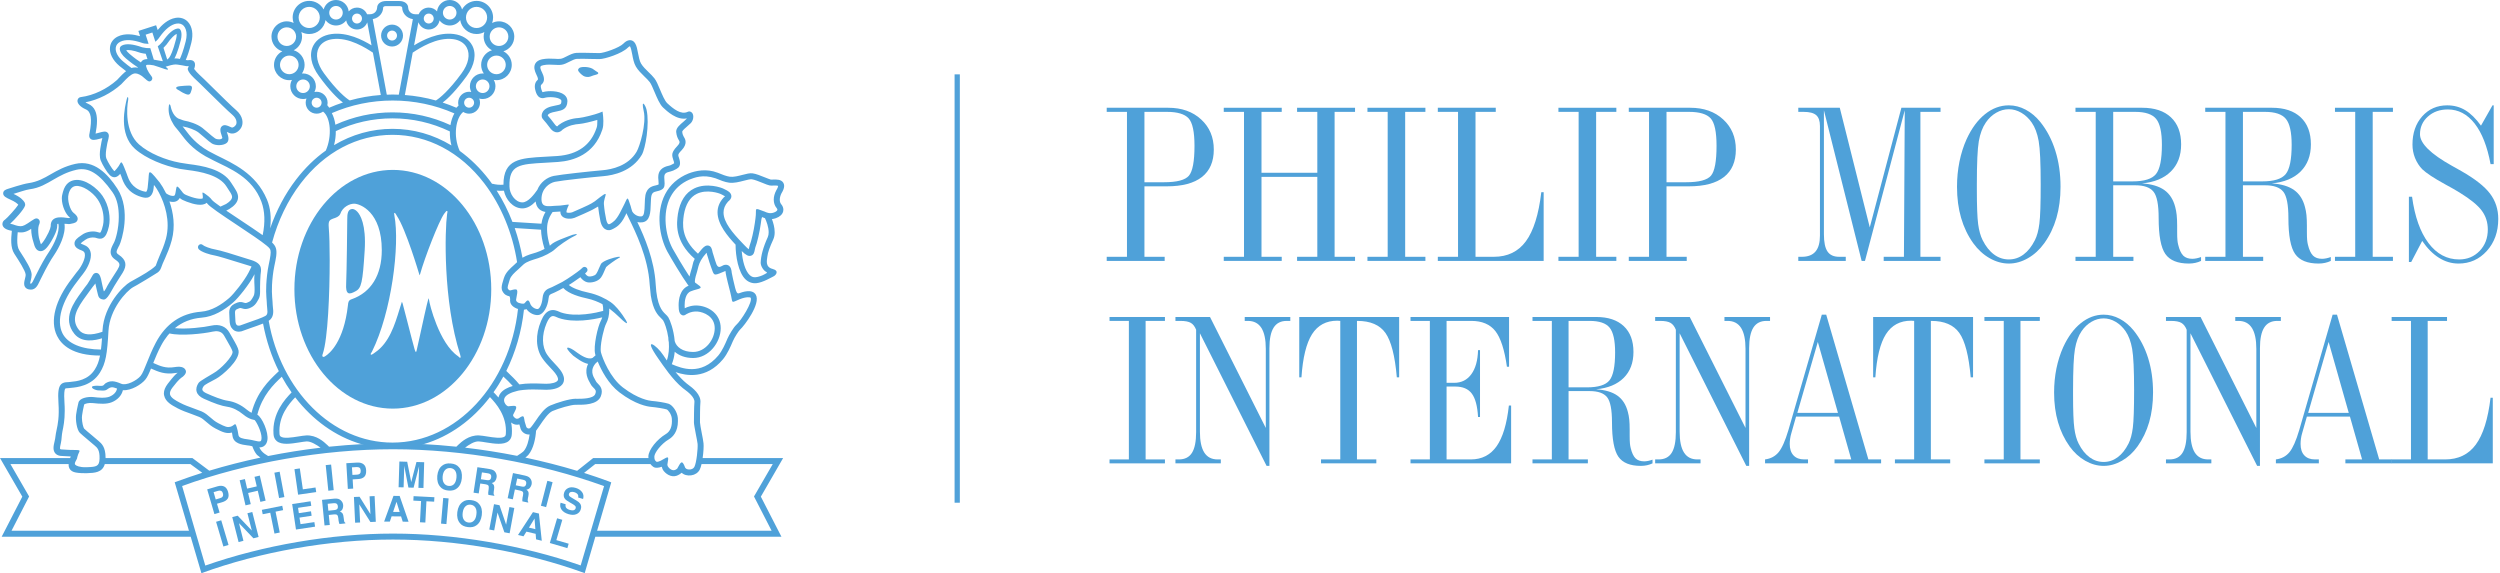 <?xml version="1.0" encoding="UTF-8"?>
<svg width="266px" height="61px" viewBox="0 0 266 61" version="1.1" xmlns="http://www.w3.org/2000/svg" xmlns:xlink="http://www.w3.org/1999/xlink">
    <title>Philip_Morris_International</title>
    <g id="tmp" stroke="none" stroke-width="1" fill="none" fill-rule="evenodd">
        <g id="Philip_Morris_International" transform="translate(0.002, -0)" fill-rule="nonzero">
            <g id="g628" transform="translate(132.907, 30.493) scale(-1, 1) rotate(-180) translate(-132.907, -30.493) translate(0, 0)">
                <g id="g3768" transform="translate(-0, 0)">
                    <g id="g3650" transform="translate(-0, 0)" fill="#4FA1D9">
                        <g id="g638">
                            <path d="M82.792,41.201 C82.792,41.163 82.773,41.032 82.6,40.744 L82.593,40.738 L82.59,40.728 C82.417,40.401 82.325,40.062 82.325,39.741 C82.325,39.404 82.427,39.093 82.626,38.856 C82.667,38.808 82.714,38.737 82.714,38.674 C82.714,38.663 82.712,38.655 82.705,38.642 C82.682,38.566 82.576,38.456 82.336,38.371 C81.921,38.227 81.633,38.352 81.419,38.443 L81.382,38.465 C81.349,38.475 81.32,38.486 81.29,38.495 C80.11,38.944 80.547,38.836 80.377,37.725 C80.354,37.58 80.332,37.422 80.312,37.253 C80.212,36.48 79.919,35.248 79.77,34.894 L79.678,34.532 C79.674,34.513 79.671,34.487 79.663,34.464 C79.575,34.528 79.437,34.653 79.21,34.891 L78.985,35.126 C77.949,36.206 76.982,37.331 76.982,38.373 C76.982,38.771 77.123,39.158 77.457,39.53 C77.691,39.707 77.818,39.9 77.818,40.104 C77.818,40.119 77.818,40.133 77.815,40.145 C77.781,40.513 77.414,40.695 77.145,40.824 L77.016,40.889 C76.787,41.02 75.206,41.585 73.868,40.939 C72.938,40.49 72.349,39.574 72.127,38.22 L72.125,38.197 C71.996,37.267 71.73,35.353 73.917,33.448 C73.801,33.228 73.722,33.004 73.682,32.764 C73.667,32.64 73.603,32.45 73.543,32.246 C73.479,32.022 73.408,31.787 73.359,31.564 C72.719,32.538 71.841,34.022 71.569,34.523 C70.787,35.972 70.455,38.324 71.331,40.022 C71.767,40.863 72.447,41.485 73.359,41.88 C73.866,42.072 74.765,42.47 76.122,42.017 C76.595,41.822 77.137,41.601 77.585,41.547 C78.1,41.485 78.664,41.633 79.159,41.762 C79.482,41.846 79.815,41.933 79.996,41.91 C80.264,41.877 80.76,41.677 81.156,41.517 C81.469,41.387 81.721,41.287 81.888,41.254 C81.988,41.233 82.114,41.237 82.254,41.242 C82.395,41.248 82.705,41.26 82.792,41.203 L82.792,41.201 Z M81.691,35.761 C81.192,34.668 80.956,33.756 80.934,33.036 C80.929,32.663 81.261,32.156 81.552,32.044 C81.615,32.011 81.607,31.955 81.544,31.914 C81.496,31.891 81.32,31.789 81.32,31.789 C81.112,31.667 80.686,31.511 80.401,31.489 C80.165,31.466 79.963,31.538 79.779,31.705 C79.265,32.173 78.99,33.282 78.918,34.276 C79.361,33.836 79.639,33.697 79.902,33.776 C80.211,33.866 80.264,34.188 80.309,34.423 L80.36,34.647 C80.549,35.091 80.843,36.391 80.944,37.172 C80.967,37.388 81.02,37.769 81.083,37.891 C81.095,37.887 81.108,37.886 81.128,37.875 L81.166,37.857 C81.228,37.832 81.305,37.797 81.392,37.769 C81.535,37.485 81.784,36.834 81.784,36.272 C81.784,36.086 81.755,35.908 81.691,35.761 M74.16,32.06 C74.223,32.295 74.256,32.45 74.316,32.663 C74.431,33.057 74.617,33.462 75.155,34.07 C75.161,34.077 75.168,34.08 75.18,34.089 C75.191,34.041 75.22,33.914 75.22,33.914 L75.294,33.685 C75.396,33.326 75.558,32.833 75.649,32.588 C75.984,31.699 75.865,31.591 76.857,32.019 L77.115,32.126 C77.145,32.145 77.162,32.151 77.182,32.16 C77.198,32.093 77.208,31.988 77.215,31.949 L77.219,31.902 C77.239,31.677 77.611,30.224 77.7,29.878 C78.021,28.641 77.683,28.737 78.709,29.15 C79.429,29.44 79.833,29.36 79.866,29.308 C80.115,28.89 78.88,26.9 78.319,26.401 C78.07,26.18 77.574,25.362 77.388,24.932 L77.357,24.855 C77.17,24.417 76.857,23.688 76.433,23.169 C74.572,20.944 72.455,21.826 71.551,22.206 L71.477,22.234 C71.652,22.661 71.749,23.112 71.788,23.56 C72.233,23.166 72.893,22.894 73.75,22.894 C75.428,22.894 76.682,24.569 76.682,26.063 C76.682,27.565 75.449,28.366 74.299,28.472 C73.672,28.529 73.157,28.344 72.855,28.188 C72.848,28.241 72.843,28.351 72.843,28.496 C72.843,28.957 72.926,29.759 73.491,29.989 C73.575,30.022 73.725,30.08 73.802,30.1 C74.765,30.352 74.732,30.361 74.086,30.828 C74.049,30.854 74.021,30.863 73.989,30.891 C73.978,30.9 73.969,30.909 73.963,30.916 C73.94,30.942 73.93,30.994 73.93,31.055 C73.93,31.317 74.086,31.838 74.16,32.06 M72.658,19.684 L72.828,19.557 C73.193,19.283 73.94,18.72 73.884,18.195 C73.838,17.793 73.833,16.062 73.833,16.043 C73.833,15.848 73.916,15.433 74.036,14.785 C74.119,14.379 74.198,13.96 74.223,13.756 C74.264,13.297 74.111,11.737 73.874,11.299 C73.77,11.112 73.565,11.056 73.451,11.038 C73.225,11.007 73.045,11.075 72.99,11.13 L72.902,11.22 C72.54,12.235 72.39,11.692 72.053,11.125 L71.921,11.031 C71.556,10.802 71.223,11.144 71.132,11.259 C71.041,11.359 71.009,11.437 71.012,11.52 C71.016,11.554 71.012,11.582 71.009,11.609 L71.016,11.608 C71.178,12.522 71.138,12.434 70.417,12.033 C70.38,12.014 70.336,11.992 70.297,11.964 L70.307,11.969 C70.228,11.922 69.919,11.812 69.853,11.853 C69.684,11.983 69.624,12.07 69.62,12.397 C69.62,12.808 70.358,13.768 71.148,14.231 C71.605,14.502 72.129,15.06 72.129,16.18 C72.129,16.282 72.127,16.389 72.122,16.504 C72.059,17.207 71.547,17.89 71.132,18.029 C70.787,18.145 69.882,18.287 69.325,18.33 C69.106,18.351 67.911,18.509 66.279,19.756 C64.899,20.812 64.112,22.848 63.944,23.476 C63.92,23.566 63.91,23.683 63.91,23.826 C63.91,24.645 64.276,26.158 64.492,26.553 C64.707,26.951 64.823,27.482 64.823,27.994 C64.823,28.051 64.819,28.106 64.819,28.164 C65.215,27.863 65.616,27.509 65.875,27.253 C67.035,26.118 66.827,26.638 66.229,27.476 C65.949,27.863 65.506,28.467 64.97,28.841 C64.487,29.18 63.578,29.65 62.596,29.853 C61.642,30.053 60.886,30.352 60.52,30.663 C60.598,30.708 60.666,30.753 60.728,30.789 C60.76,30.812 61.28,31.15 61.75,31.493 C61.912,31.257 62.178,31.029 62.461,30.958 C62.864,30.859 63.624,31.004 63.949,31.466 C64.123,31.712 64.24,32.006 64.343,32.242 C64.343,32.242 64.478,32.55 64.487,32.566 C64.631,32.736 65.565,33.401 65.783,33.502 C66.078,33.637 66.003,33.697 65.713,33.653 C65.368,33.606 64.154,33.271 63.935,32.889 L63.75,32.487 C63.661,32.271 63.557,32.019 63.424,31.834 C63.278,31.62 62.799,31.532 62.615,31.576 C62.483,31.612 62.321,31.769 62.251,31.889 C62.353,31.979 62.428,32.056 62.468,32.114 C62.552,32.263 62.504,32.448 62.357,32.542 C62.21,32.633 62.014,32.586 61.918,32.441 L61.924,32.453 C61.82,32.324 61.055,31.762 60.379,31.326 C59.913,31.024 59.815,30.965 59.095,30.617 L58.74,30.441 L58.564,30.367 C58.26,30.248 57.8,30.07 57.726,29.279 C57.666,28.613 57.407,28.124 57.209,28.103 C57,28.084 56.713,28.246 56.579,28.407 C56.579,28.407 56.486,28.515 56.449,28.591 C56.25,29.144 56.146,29.141 55.813,28.725 C55.707,28.597 55.306,28.727 55.173,28.767 C55.044,28.828 54.861,28.934 54.918,29.15 C55.136,30.26 55.137,30.321 54.316,30.09 C54.192,30.07 54.109,30.151 54.035,30.277 C53.966,30.395 54.067,30.713 54.222,31.197 L54.237,31.242 C54.351,31.628 54.741,31.975 55.114,32.306 C55.288,32.473 55.528,32.681 55.693,32.845 C56.063,33.167 56.588,33.306 57.229,33.508 C57.832,33.695 58.713,34.132 59.072,34.492 C59.331,34.752 60.425,35.55 61.156,35.889 C61.485,36.043 61.464,36.158 60.925,36.005 C60.219,35.737 58.995,35.324 58.617,34.945 C58.59,34.91 58.547,34.879 58.5,34.841 C57.864,37.008 58.405,37.836 58.767,38.386 L58.796,38.426 C58.816,38.429 58.839,38.431 58.86,38.432 L59.031,38.444 C59.031,38.444 59.34,38.465 59.62,38.479 C59.612,38.219 59.732,38.051 59.818,37.963 C60.176,37.624 60.852,37.695 61.123,37.806 C61.141,37.816 62.928,38.571 63.27,38.803 C63.391,38.882 63.528,38.957 63.636,39.011 C63.686,38.614 63.776,37.933 63.885,37.439 C64.018,36.861 64.288,36.635 64.492,36.55 C64.709,36.455 64.962,36.478 65.177,36.609 L65.248,36.641 C65.497,36.79 66.017,36.978 66.533,38.056 C66.575,38.154 66.62,38.234 66.653,38.308 C66.667,38.281 66.668,38.257 66.684,38.227 C66.703,38.183 66.773,38.041 66.786,38.014 L66.893,37.788 C67.616,36.314 68.961,33.578 69.123,30.724 L69.243,29.528 C69.498,27.934 70.005,27.445 70.366,27.1 C70.455,27.011 70.525,26.942 70.566,26.877 C70.691,26.682 70.981,25.945 71.111,25.033 C71.111,25.02 71.108,25.006 71.108,24.995 C71.108,24.855 71.125,24.711 71.16,24.573 C71.206,23.943 71.169,23.262 70.949,22.633 C70.8,22.851 70.672,23.041 70.581,23.181 C69.837,24.314 68.326,25.286 70.036,22.839 C70.575,22.075 71.547,20.588 72.658,19.684 M74.437,10.992 C74.514,11.144 74.59,11.364 74.644,11.609 L74.967,11.609 L82.22,11.609 C81.793,10.883 80.223,8.161 80.223,8.161 C80.223,8.161 81.722,5.236 82.096,4.516 L63.529,4.516 L65.035,9.66 L64.769,9.768 C63.91,10.086 63.031,10.384 62.141,10.669 C62.709,11.121 63.285,11.58 63.329,11.609 L69.206,11.609 C69.28,11.507 69.369,11.416 69.496,11.323 C69.733,11.14 70.133,11.222 70.409,11.323 C70.445,11.162 70.51,10.999 70.645,10.839 C70.995,10.433 71.62,10.092 72.257,10.49 C72.257,10.49 72.416,10.603 72.532,10.683 L72.537,10.682 C72.756,10.456 73.156,10.353 73.543,10.41 C73.94,10.465 74.262,10.679 74.437,10.992 M61.782,0.824 C55.624,2.979 48.399,4.212 41.831,4.212 L41.794,4.212 C35.215,4.212 28,2.972 21.841,0.81 L19.375,9.275 C26.246,11.766 34.374,13.186 41.793,13.186 L41.831,13.186 C49.246,13.186 57.398,11.757 64.271,9.265 L61.782,0.824 Z M1.225,4.516 C1.595,5.236 3.096,8.161 3.096,8.161 C3.096,8.161 1.526,10.883 1.107,11.609 L7.305,11.609 C7.301,11.585 7.296,11.557 7.296,11.529 C7.296,11.388 7.326,11.253 7.397,11.124 C7.52,10.904 7.75,10.764 8.07,10.709 C8.373,10.646 8.935,10.628 9.153,10.637 L9.285,10.641 C10.046,10.668 10.89,10.697 11.149,11.609 L11.67,11.609 L20.255,11.609 C20.296,11.58 20.909,11.129 21.518,10.682 C20.614,10.392 19.724,10.092 18.85,9.768 L18.586,9.672 L20.102,4.516 L1.225,4.516 Z M7.11,13.133 L6.516,13.168 C6.438,13.179 6.41,13.199 6.404,13.204 C6.34,13.291 6.433,13.667 6.481,13.87 C6.524,14.061 6.55,14.3 6.561,14.489 C6.576,14.659 6.599,14.888 6.644,15.101 C6.747,15.598 6.885,16.245 6.885,17.274 C6.885,17.54 6.881,17.836 6.856,18.163 C6.835,18.437 6.829,18.66 6.829,18.841 C6.829,19.431 6.904,19.596 6.948,19.641 C6.968,19.667 7.042,19.674 7.16,19.679 L7.375,19.696 L7.566,19.718 C8.217,19.78 9.743,19.927 10.628,21.335 C11.252,22.34 11.406,23.327 11.54,25.791 C11.67,28.101 13.443,30.018 14.156,30.426 L14.594,30.669 C15.17,30.988 15.868,31.439 16.453,31.792 C16.624,31.918 16.948,32.006 17.126,32.459 C17.23,32.789 17.388,33.119 17.563,33.509 C17.793,34.028 18.053,34.621 18.272,35.427 C18.668,36.903 18.444,38.368 18.026,39.551 C18.101,39.532 18.182,39.515 18.264,39.509 C18.664,39.464 18.946,39.608 19.125,39.919 C19.301,39.757 19.494,39.667 19.871,39.524 C20.614,39.241 21.544,39.014 21.986,39.409 C22.009,39.381 22.029,39.359 22.056,39.325 C22.324,38.978 23.444,38.227 25.254,37.023 C26.504,36.192 27.798,35.333 28.364,34.856 C28.679,34.594 28.798,34.479 28.798,34.137 C28.798,34.049 28.791,33.946 28.774,33.821 C28.744,33.554 28.665,33.18 28.582,32.784 C28.444,32.128 28.364,31.357 28.329,30.708 C28.27,29.694 28.397,28.944 28.397,28.536 L28.426,28.2 C28.444,28.052 28.453,27.932 28.453,27.828 C28.453,27.598 28.397,27.466 28.237,27.372 C27.892,27.174 27.052,26.888 26.442,26.678 C26.02,26.535 25.772,26.446 25.65,26.392 C25.544,26.342 25.346,26.299 25.219,26.38 C25.083,26.47 25.046,26.709 25.043,26.89 L25.019,27.349 C24.978,27.976 24.974,28.013 25.444,28.186 C25.576,28.233 25.634,28.214 25.756,28.174 C25.918,28.122 26.143,28.049 26.489,28.174 C27.093,28.396 27.255,28.696 27.526,29.188 C27.757,29.62 27.631,30.139 27.684,31.093 L27.721,31.748 C27.762,32.228 28.026,32.902 26.766,33.306 C24.63,33.991 23.387,34.358 22.954,34.43 C22.372,34.523 21.702,34.794 21.588,34.91 C21.465,35.036 21.273,35.036 21.153,34.91 C21.03,34.787 21.03,34.585 21.153,34.46 C21.438,34.16 22.327,33.886 22.86,33.799 C23.13,33.751 23.99,33.503 26.582,32.695 C26.646,32.679 26.707,32.654 26.762,32.619 C26.663,32.407 26.557,32.195 26.442,31.979 C25.993,31.115 24.891,29.718 24.385,29.28 C23.545,28.559 22.527,27.909 21.389,27.821 C19.263,27.653 17.646,26.543 16.574,24.521 C16.172,23.756 15.869,23.006 15.627,22.397 C15.379,21.772 15.166,21.236 14.958,20.987 C14.549,20.497 13.437,19.913 12.891,20.158 C12.149,20.48 11.739,20.502 11.273,20.232 C11.014,20.085 11.106,19.889 10.602,19.931 C10.425,19.947 9.798,19.979 9.781,19.806 C9.764,19.627 10.213,19.47 10.391,19.453 C11.37,19.371 11.255,19.49 11.586,19.677 C11.767,19.778 11.908,19.859 12.452,19.646 C12.386,19.221 11.994,18.916 11.659,18.784 C11.193,18.597 10.437,18.679 9.938,18.738 C9.322,18.802 8.425,18.628 8.34,18.121 L8.281,17.862 C8.225,17.604 8.142,17.253 8.093,16.858 C8.024,16.315 8.165,15.258 8.497,14.93 C8.631,14.795 9.013,14.477 9.378,14.167 L9.968,13.667 L10.072,13.58 C10.339,13.352 10.618,13.12 10.59,12.18 C10.567,11.359 10.253,11.31 9.263,11.277 L9.129,11.276 C8.489,11.253 8.108,11.429 8.023,11.526 C7.833,11.65 8.142,12.054 8.188,12.185 C8.211,12.259 8.227,12.324 8.234,12.385 C8.41,13.126 8.894,13.102 7.549,13.116 L7.554,13.11 C7.416,13.126 7.267,13.131 7.11,13.133 M6.64,25.532 C5.983,26.869 6.559,28.907 8.173,30.985 C8.173,30.981 8.613,31.568 8.613,31.568 L8.801,31.803 C9.133,32.209 9.671,33.087 9.671,33.844 C9.671,33.967 9.66,34.091 9.623,34.206 C9.526,34.559 9.274,34.811 8.898,34.941 C8.711,35.006 8.626,35.06 8.585,35.088 C8.658,35.177 8.849,35.315 8.95,35.379 L9.099,35.485 C9.347,35.671 9.778,35.765 10.11,35.702 L10.277,35.656 C10.462,35.6 10.715,35.523 10.971,35.676 C11.246,35.835 11.429,36.2 11.584,36.892 C11.779,37.772 11.623,39.1 10.899,40.155 C10.356,40.944 9.043,42.013 7.918,41.822 C7.495,41.749 6.948,41.502 6.696,40.565 C6.632,40.334 6.577,40.133 6.577,39.886 C6.577,39.059 7,38.174 7.416,37.851 C7.433,37.836 7.449,37.823 7.462,37.81 C7.425,37.801 7.35,37.787 7.338,37.782 C7.315,37.78 7.23,37.793 7.174,37.797 C6.788,37.842 5.545,38.112 5.402,37.134 L5.402,37.066 C5.402,36.877 5.373,36.558 4.854,35.666 C4.595,35.227 4.433,35.06 4.355,34.992 C4.309,35.085 4.268,35.237 4.249,35.313 L4.202,35.467 C4.103,35.755 4.065,36.172 4.065,36.519 C4.065,36.551 4.068,36.581 4.068,36.609 C4.073,36.68 4.081,36.887 4.121,36.985 C4.167,37.103 4.23,37.244 4.23,37.38 C4.23,37.486 4.188,37.59 4.081,37.677 C3.806,37.881 3.561,37.619 2.953,37.227 C2.447,36.896 2.288,36.896 1.99,36.936 C1.803,36.958 1.518,37.059 1.359,37.116 C1.234,37.154 1.147,37.158 1.08,37.181 C1.535,37.584 2.57,38.713 2.669,39.126 C2.691,39.213 2.655,39.391 2.622,39.442 C2.46,39.697 2.198,40.004 1.434,40.357 C1.971,40.524 2.765,40.794 3.124,40.841 C4.227,40.985 4.946,41.449 5.715,41.891 C6.398,42.281 7.105,42.686 8.144,42.924 C9.427,43.219 10.562,42.516 11.954,40.556 C12.511,39.78 12.637,38.799 12.637,37.901 C12.637,36.656 12.314,35.545 12.129,35.177 L12.048,35.023 C11.921,34.775 11.767,34.479 11.767,34.173 C11.767,33.897 11.891,33.614 12.274,33.356 C12.561,33.153 12.707,33.016 12.707,32.822 C12.707,32.683 12.637,32.522 12.494,32.285 L12.02,31.543 C11.719,31.076 11.434,30.626 11.292,30.321 C11.265,30.249 11.064,29.926 11.04,30.006 C11.009,30.126 10.978,30.246 10.978,30.246 L10.872,30.708 C10.703,31.699 10.544,31.902 10.285,31.943 C10.147,31.962 9.963,31.91 9.855,31.697 L9.573,31.206 L9.291,30.752 L9.001,30.377 L8.691,29.948 C7.857,28.813 6.59,27.1 7.911,25.466 C8.729,24.457 10.123,24.765 10.853,24.992 C10.817,24.527 10.784,24.134 10.74,23.792 C8.713,23.812 7.194,24.411 6.64,25.532 M5.217,34.195 L4.899,33.703 C4.416,32.904 4.027,32.125 3.743,31.556 L3.622,31.301 C3.392,30.808 3.336,30.787 3.204,30.817 C3.204,30.893 3.241,31.044 3.273,31.149 C3.317,31.333 3.365,31.538 3.365,31.74 C3.365,31.773 3.365,31.803 3.362,31.83 C3.324,32.347 2.765,33.246 2.144,34.204 L2.056,34.343 C1.879,34.609 1.833,35.016 1.833,35.414 C1.833,35.724 1.862,36.03 1.882,36.265 L1.882,36.276 C2.221,36.248 2.635,36.172 3.322,36.641 C3.322,36.622 3.319,36.596 3.319,36.575 C3.319,36.129 3.433,35.589 3.548,35.248 L3.581,35.131 C3.663,34.831 3.798,34.326 4.242,34.266 C4.627,34.215 4.986,34.531 5.452,35.319 C6.05,36.337 6.096,36.76 6.092,37.103 L6.092,37.134 L6.112,37.163 C6.121,37.172 6.153,37.176 6.21,37.178 C6.395,36.282 5.717,34.937 5.217,34.195 M17.668,40.421 C17.435,40.896 17.195,41.295 16.977,41.587 L16.971,41.598 L16.963,41.606 C16.932,41.643 16.899,41.681 16.863,41.719 L16.863,41.723 C15.617,43.278 15.909,42.676 15.756,41.502 C15.746,41.416 15.737,41.324 15.729,41.229 C15.719,41.087 15.701,40.944 15.674,40.831 C15.632,40.667 15.585,40.605 15.564,40.591 C15.544,40.578 15.465,40.569 15.203,40.647 C14.004,41.006 13.698,41.878 13.532,42.346 L13.525,42.379 C13.484,42.508 13.432,42.624 13.392,42.728 C12.785,44.285 12.964,43.658 12.461,43.096 L12.467,43.096 C12.415,43.047 12.369,42.993 12.334,42.946 L12.29,42.891 C12.217,42.806 12.183,42.783 12.166,42.777 C12.158,42.783 12.138,42.798 12.116,42.82 C11.921,43.015 11.481,43.713 11.309,44.14 C11.273,44.24 11.255,44.376 11.255,44.527 C11.255,44.876 11.336,45.31 11.391,45.604 L11.42,45.759 L11.443,45.859 C11.586,46.378 11.655,46.658 11.451,46.864 C11.25,47.061 10.987,46.99 10.519,46.86 L10.429,46.835 C10.315,46.804 10.234,46.784 10.167,46.769 C10.253,47.229 10.318,47.696 10.318,48.13 C10.318,48.94 10.098,49.631 9.369,49.947 C9.249,49.998 9.164,50.048 9.092,50.101 C10.46,50.364 11.834,51.065 12.905,52.028 L13.162,52.3 C13.497,52.652 13.916,53.09 14.282,53.165 C14.5,53.21 14.772,53.119 15.101,52.894 C15.186,52.834 15.365,52.676 15.481,52.572 C15.678,52.394 15.881,52.208 16.104,52.416 C16.125,52.439 16.316,52.63 16.104,52.888 C15.714,53.372 15.476,53.936 15.558,54.059 C15.563,54.059 15.678,54.163 16.382,54.03 L16.354,54.033 C16.922,53.892 18.485,53.175 17.624,53.892 C17.808,53.938 18.001,54.005 18.194,54.055 L18.466,54.109 C18.613,54.13 18.756,54.136 18.903,54.11 C19.289,54.048 19.569,54.007 19.77,53.959 L19.824,53.947 C19.824,53.947 20.02,53.947 20.08,53.947 C20.069,53.915 20.056,53.873 20.033,53.823 C20.007,53.789 19.99,53.749 19.977,53.7 C19.924,53.315 20.779,52.567 20.786,52.56 C20.949,52.419 21.571,51.811 22.224,51.163 C23.189,50.217 24.277,49.141 24.695,48.795 C25.273,48.304 25.187,47.85 25.108,47.716 C24.997,47.542 24.801,47.379 24.642,47.424 L24.462,47.502 C24.205,47.619 23.857,47.784 23.604,47.551 C23.49,47.449 23.447,47.313 23.447,47.162 C23.447,46.972 23.513,46.755 23.591,46.541 C23.632,46.435 23.652,46.362 23.659,46.307 C23.553,46.12 23.153,46.111 22.89,46.257 C22.752,46.336 22.356,46.679 22.066,46.928 L21.517,47.387 C20.965,47.809 20.085,48.073 19.624,48.147 C19.531,48.162 19.379,48.223 19.241,48.277 C19.144,48.319 19.045,48.355 18.95,48.382 C18.336,48.724 18.182,49.55 18.144,49.72 C18.101,49.896 17.985,49.975 17.964,49.737 C17.946,49.504 17.812,48.797 18.419,47.821 C18.516,47.628 18.702,47.393 18.977,47.081 L19.248,46.733 C19.711,46.118 20.409,45.19 21.869,44.355 L22.765,43.889 C24.431,43.055 26.845,42.145 27.817,39.509 C28.176,38.527 28.231,37.342 27.946,35.965 C27.291,36.43 26.429,37.002 25.586,37.563 C25.097,37.888 24.559,38.248 24.07,38.576 L24.392,38.742 C24.946,39.087 25.237,39.433 25.313,39.824 C25.428,40.396 24.996,40.903 24.597,41.536 C23.675,43.018 21.489,43.351 20.08,43.528 L19.129,43.677 C17.638,43.953 15.857,44.668 14.785,45.624 C13.273,46.975 13.484,49.56 13.635,50.332 C13.668,50.508 13.627,50.887 13.495,50.481 C13.283,49.631 12.585,46.735 14.361,45.147 C15.526,44.107 17.516,43.324 19.098,43.024 L20,42.891 C21.29,42.732 23.328,42.37 24.094,41.146 C24.423,40.618 24.748,40.241 24.684,39.946 C24.647,39.745 24.435,39.524 24.057,39.283 L23.455,39.003 C22.986,39.334 22.634,39.6 22.54,39.723 C22.462,39.822 22.351,39.964 22.218,40.064 L22.221,40.064 C21.186,40.883 21.657,40.379 21.571,39.886 C21.46,39.802 20.97,39.789 20.085,40.124 C19.569,40.321 19.545,40.348 19.327,40.649 C18.689,41.474 18.812,41.14 18.664,40.445 C18.613,40.195 18.575,40.118 18.328,40.142 C18.091,40.168 17.871,40.274 17.668,40.421 M15.689,54.699 L15.631,54.699 C15.352,54.682 15.158,54.601 15.035,54.42 C15.015,54.394 15.004,54.37 14.992,54.344 C14.729,54.506 14.331,54.784 13.784,55.249 C13.591,55.412 13.486,55.546 13.426,55.647 C13.663,55.689 14.108,55.667 14.949,55.362 L14.967,55.356 L14.992,55.352 C15.172,55.309 15.342,55.282 15.504,55.266 L15.689,54.699 Z M18.101,55.014 L18.086,54.993 L18.074,54.964 C18.031,54.862 17.932,54.754 17.79,54.652 L17.392,55.895 C17.499,55.998 17.6,56.11 17.706,56.235 L17.716,56.244 L17.725,56.258 C18.227,56.991 18.575,57.273 18.789,57.38 C18.793,57.347 18.797,57.326 18.797,57.286 C18.797,57.176 18.785,57.028 18.737,56.846 C18.393,55.482 18.105,55.02 18.101,55.014 M13.105,54.442 C12.552,54.903 12.258,55.452 12.314,55.905 C12.343,56.177 12.515,56.403 12.793,56.542 C13.346,56.821 14.129,56.77 15.193,56.395 C15.282,56.36 15.447,56.336 15.669,56.328 L15.809,56.323 C15.809,56.323 15.544,57.146 15.494,57.297 C15.627,57.341 16.079,57.484 16.209,57.528 C16.259,57.378 16.53,56.542 16.53,56.542 L16.641,56.641 C16.774,56.76 16.894,56.901 16.974,57.035 C17.586,57.895 18.192,58.379 18.782,58.475 C19.083,58.525 19.357,58.442 19.545,58.24 C19.744,58.02 19.853,57.683 19.853,57.282 C19.853,57.065 19.818,56.83 19.757,56.587 C19.503,55.571 19.263,54.988 19.135,54.714 C19.082,54.723 19.025,54.737 18.968,54.747 C18.85,54.769 18.747,54.772 18.645,54.769 C18.614,54.769 18.581,54.763 18.554,54.761 C18.627,54.888 18.914,55.418 19.237,56.719 C19.289,56.92 19.311,57.113 19.311,57.286 C19.311,57.546 19.255,57.758 19.148,57.875 C19.125,57.903 19.056,57.975 18.866,57.947 C18.41,57.873 17.882,57.408 17.297,56.556 C17.106,56.325 16.944,56.176 16.783,56.059 C16.848,55.869 17.189,54.869 17.189,54.869 C17.189,54.869 17.261,54.657 17.323,54.478 C17.305,54.478 17.282,54.475 17.267,54.478 C16.921,54.541 16.623,54.597 16.364,54.639 C16.339,54.714 16.323,54.77 16.323,54.77 L15.99,55.866 L15.913,55.864 C15.693,55.853 15.447,55.88 15.138,55.952 L15.128,55.954 C14.144,56.303 13.426,56.372 12.988,56.152 C12.844,56.079 12.764,55.98 12.752,55.854 L12.744,55.794 C12.744,55.501 12.992,55.108 13.388,54.775 C13.976,54.279 14.407,53.979 14.696,53.8 C14.672,53.791 14.65,53.784 14.628,53.789 C14.466,53.819 14.305,53.823 14.153,53.792 C14.102,53.779 14.048,53.762 13.993,53.747 C13.711,53.947 13.416,54.179 13.105,54.442 M32.578,14.656 C32.333,14.642 32.034,14.594 31.723,14.544 C31.057,14.439 30.158,14.293 29.853,14.548 C29.803,14.587 29.742,14.656 29.736,14.848 C29.607,16.705 30.753,18.036 31.407,18.709 C33.258,16.305 35.678,14.545 38.408,13.742 L38.686,13.742 C37.468,13.678 36.24,13.581 35.01,13.456 C34.932,13.525 34.857,13.602 34.848,13.613 L34.79,13.664 C34.486,13.952 33.675,14.714 32.578,14.656 M27.588,13.382 C27.757,13.382 27.926,13.415 28.072,13.513 C28.273,13.642 28.397,13.857 28.449,14.152 C28.59,14.999 27.883,16.58 27.376,16.865 C27.915,18.933 29.113,20.084 29.954,20.876 L29.978,20.904 C30.297,20.32 30.647,19.763 31.025,19.232 C30.32,18.517 28.946,17.009 29.098,14.811 C29.112,14.492 29.226,14.236 29.446,14.052 C29.973,13.617 30.956,13.772 31.821,13.909 C32.118,13.96 32.402,14.003 32.618,14.019 C33.073,14.042 33.697,13.647 34.108,13.352 C32.242,13.131 30.369,12.835 28.526,12.466 C28.291,12.595 28.006,12.79 27.834,12.996 C27.74,13.106 27.661,13.237 27.588,13.382 M22.641,25.704 C23.031,25.792 23.559,25.787 23.845,25.273 L24.151,24.738 C24.411,24.283 24.71,23.767 24.741,23.572 C24.816,23.101 23.487,21.693 22.678,21.256 C22.486,21.13 21.282,20.46 21.149,20.273 C21.067,20.158 20.887,19.878 20.887,19.55 C20.887,19.475 20.898,19.397 20.921,19.313 C21.007,19.006 21.272,18.749 21.694,18.559 C22.819,18.052 23.587,17.79 24.177,17.707 C24.734,17.627 25.328,17.34 25.858,16.901 C26.223,16.596 26.529,16.454 26.763,16.376 L27.088,16.295 C27.293,16.1 27.827,15.056 27.827,14.407 C27.827,14.352 27.825,14.3 27.817,14.257 C27.809,14.178 27.78,14.079 27.724,14.045 C27.613,13.976 27.33,14.039 27.102,14.097 L26.862,14.152 L26.666,14.192 L26.389,14.236 C25.817,14.306 25.407,14.387 25.366,14.707 C25.341,14.875 25.323,15.019 25.291,15.142 C25.019,16.253 25.05,15.769 24.572,15.596 C24.536,15.586 24.5,15.579 24.469,15.571 C24.218,15.508 23.99,15.55 23.221,15.959 C22.868,16.144 22.613,16.365 22.368,16.58 C22.101,16.811 21.822,17.051 21.451,17.213 L20.594,17.536 C20.097,17.716 19.582,17.902 19.176,18.121 L19.105,18.156 C18.706,18.366 18.169,18.651 18.086,19.026 C18.047,19.228 18.134,19.475 18.356,19.76 C19.115,20.751 19.254,20.738 19.328,20.823 C19.449,20.876 19.871,21.235 19.771,21.54 C19.688,21.792 19.433,22.075 18.555,21.923 C17.638,21.772 17.027,22.043 16.387,22.33 L16.304,22.366 C16.533,22.936 16.792,23.569 17.14,24.222 C17.355,24.627 17.594,24.985 17.853,25.309 L18.036,25.509 C19.234,25.217 21.622,25.475 22.641,25.704 M26.988,29.501 C26.738,29.043 26.669,28.917 26.284,28.778 C26.133,28.723 26.067,28.739 25.939,28.782 C25.781,28.836 25.567,28.907 25.241,28.788 C24.329,28.457 24.357,27.974 24.406,27.307 L24.427,26.873 C24.435,26.565 24.504,26.338 24.589,26.174 C24.635,26.102 24.741,25.956 24.9,25.836 C25.232,25.623 25.641,25.682 25.905,25.809 C26.004,25.855 26.31,25.963 26.637,26.073 C27.076,26.223 27.581,26.395 27.987,26.56 C28.325,24.748 28.894,23.033 29.666,21.493 L29.509,21.346 C28.616,20.498 27.337,19.283 26.762,17.064 C26.62,17.136 26.458,17.233 26.263,17.393 C25.641,17.913 24.946,18.239 24.267,18.339 C23.587,18.437 22.678,18.816 21.959,19.14 C21.717,19.25 21.567,19.375 21.534,19.492 C21.498,19.622 21.581,19.78 21.683,19.913 C21.793,20.066 22.338,20.336 22.986,20.682 C23.646,21.035 25.544,22.661 25.383,23.675 C25.333,23.978 25.1,24.396 24.716,25.063 L24.416,25.586 C24.043,26.259 23.342,26.532 22.493,26.341 C21.691,26.158 19.773,25.937 18.605,26.069 C19.394,26.723 20.338,27.096 21.439,27.185 C22.733,27.284 23.874,28.002 24.804,28.804 C25.361,29.28 26.518,30.737 27.009,31.68 C27.032,31.727 27.052,31.771 27.078,31.817 C27.076,31.74 27.07,31.667 27.065,31.581 L27.052,31.397 C27.024,30.932 27.184,29.864 26.988,29.501 M10.485,14.068 L10.393,14.146 L9.789,14.659 C9.448,14.941 9.066,15.264 8.953,15.378 C8.859,15.485 8.713,16.057 8.713,16.544 C8.713,16.624 8.719,16.705 8.729,16.78 C8.774,17.143 8.849,17.475 8.904,17.72 C8.904,17.72 8.941,17.876 8.956,17.954 C9.043,18.024 9.402,18.149 9.868,18.099 C10.612,18.017 11.328,17.96 11.895,18.189 C12.511,18.437 12.953,18.923 13.073,19.47 C13.967,19.401 15.038,20.089 15.448,20.581 C15.669,20.842 15.854,21.256 16.064,21.772 L16.127,21.746 C16.828,21.433 17.553,21.115 18.66,21.297 C18.756,21.314 18.833,21.319 18.903,21.323 C18.706,21.2 18.452,20.935 17.845,20.15 C17.576,19.794 17.435,19.453 17.435,19.13 C17.435,19.046 17.447,18.968 17.467,18.89 C17.609,18.226 18.297,17.862 18.803,17.595 L18.872,17.554 C19.323,17.314 19.859,17.121 20.379,16.935 L21.195,16.624 C21.481,16.504 21.694,16.315 21.946,16.097 C22.208,15.868 22.505,15.614 22.923,15.393 C23.689,14.987 24.117,14.829 24.623,14.95 C24.623,14.95 24.651,14.96 24.68,14.966 C24.703,14.853 24.724,14.687 24.733,14.62 C24.838,13.788 25.724,13.677 26.31,13.599 L26.558,13.568 L26.845,13.503 C26.969,13.157 27.127,12.835 27.341,12.586 C27.341,12.581 27.551,12.419 27.708,12.297 C25.854,11.903 24.03,11.435 22.265,10.903 L20.47,12.249 L11.23,12.249 L11.23,12.297 C11.23,13.44 10.798,13.798 10.485,14.068 M63.326,23.312 C63.338,23.271 63.349,23.227 63.362,23.176 C63.246,23.089 63.137,22.995 63.048,22.905 C62.533,22.67 61.764,23.212 61.386,23.48 L61.339,23.516 C60.52,24.151 59.77,24.283 60.973,23.155 L61.017,23.121 C61.339,22.891 61.946,22.397 62.573,22.265 C62.124,21.356 62.597,20.544 62.785,20.218 L62.851,20.103 C62.924,19.951 63.043,19.836 63.142,19.735 C63.362,19.515 63.472,19.405 63.326,19.049 C63.12,18.543 61.854,18.554 61.376,18.555 L61.23,18.559 C60.601,18.559 59.237,18.138 58.537,17.836 C57.938,17.582 57.407,16.824 56.976,16.186 C56.872,16.023 56.506,15.515 56.407,15.442 C56.349,15.403 56.282,15.385 56.207,15.397 C56.094,15.421 56.008,15.515 55.988,15.594 L55.829,16.118 C55.713,16.644 55.813,16.921 55.183,16.474 L55.186,16.47 C55.008,16.401 54.911,16.438 54.855,16.474 C54.703,16.573 54.532,16.737 54.608,16.881 C54.62,16.901 54.745,17.151 54.745,17.151 C55.137,17.866 54.861,17.84 54.247,17.775 C54.183,17.772 54.134,17.761 54.101,17.754 C54.021,17.74 53.777,17.892 53.669,18.185 C53.546,18.527 53.708,18.831 54.134,19.066 C54.395,19.208 54.683,19.309 54.99,19.38 C55.206,19.452 55.518,19.475 55.698,19.499 C56.371,19.569 57.055,19.549 57.589,19.529 L58.12,19.513 C58.594,19.513 59.449,19.589 59.832,20.092 C59.958,20.256 60.077,20.531 59.972,20.921 C59.828,21.442 59.436,21.854 59.025,22.292 C58.756,22.578 58.474,22.877 58.229,23.231 C57.643,24.074 57.619,25.332 58.158,26.603 C58.331,27.011 58.52,27.263 58.705,27.334 C58.859,27.399 59.031,27.329 59.274,27.221 L59.446,27.149 C61.055,26.597 63.151,26.993 64.074,27.219 C64.034,27.089 63.988,26.963 63.93,26.861 C63.602,26.261 63.111,24.127 63.326,23.312 M50.938,14.019 C51.155,14.003 51.438,13.96 51.735,13.909 C52.601,13.772 53.582,13.617 54.113,14.052 C54.334,14.236 54.449,14.492 54.458,14.811 C54.487,15.246 54.458,15.651 54.384,16.034 C54.634,15.816 54.935,15.746 55.259,15.826 C55.285,15.74 55.319,15.618 55.347,15.526 L55.37,15.433 C55.451,15.107 55.745,14.84 56.082,14.771 C56.173,14.752 56.266,14.748 56.349,14.759 C56.266,14.136 56.075,13.409 55.727,12.996 C55.636,12.891 55.266,12.63 55.018,12.484 C53.187,12.848 51.335,13.139 49.481,13.356 C49.855,13.64 50.447,14.045 50.938,14.019 M52.51,19.256 C52.891,19.784 53.233,20.343 53.559,20.927 L53.603,20.876 C53.892,20.606 54.222,20.291 54.555,19.918 C54.297,19.841 54.051,19.749 53.827,19.623 C53.352,19.365 53.117,19.026 53.031,18.692 C52.844,18.916 52.659,19.103 52.51,19.256 M53.821,14.848 C53.814,14.656 53.753,14.587 53.707,14.548 C53.397,14.293 52.497,14.439 51.837,14.544 C51.521,14.594 51.228,14.642 50.976,14.656 C49.882,14.714 49.07,13.952 48.767,13.664 C48.695,13.602 48.616,13.525 48.555,13.458 C47.33,13.588 46.111,13.681 44.901,13.743 L45.118,13.743 C47.854,14.55 50.279,16.318 52.129,18.734 C52.78,18.061 53.952,16.724 53.821,14.848 M68.997,12.249 L63.113,12.249 L61.404,10.89 C59.617,11.429 57.772,11.898 55.893,12.301 C56.008,12.385 56.141,12.498 56.214,12.586 C56.774,13.245 56.989,14.387 57.036,15.165 C57.044,15.175 57.051,15.176 57.063,15.191 L57.445,15.74 C57.822,16.292 58.331,17.057 58.786,17.253 C59.492,17.553 60.757,17.918 61.23,17.918 L61.368,17.918 C62.082,17.911 63.552,17.9 63.923,18.813 C64.219,19.557 63.832,19.95 63.596,20.185 C63.521,20.259 63.454,20.332 63.423,20.389 L63.341,20.539 C63.094,20.959 62.707,21.623 63.437,22.397 C63.459,22.403 63.474,22.412 63.497,22.424 C63.537,22.454 63.573,22.494 63.59,22.533 C63.985,21.564 64.742,20.129 65.889,19.25 C67.612,17.927 68.916,17.724 69.275,17.695 C69.865,17.645 70.691,17.502 70.933,17.423 C71.078,17.377 71.443,16.92 71.48,16.454 C71.547,15.64 71.327,15.081 70.819,14.785 C69.948,14.27 68.981,13.14 68.984,12.393 C68.984,12.338 68.988,12.297 68.997,12.249 M59.932,30.344 C59.934,30.342 59.939,30.339 59.939,30.335 C60.496,29.718 61.76,29.376 62.468,29.228 C63.08,29.098 63.661,28.858 64.1,28.622 C64.164,28.411 64.189,28.161 64.179,27.906 C63.528,27.727 61.278,27.193 59.663,27.749 L59.532,27.807 C59.255,27.927 58.883,28.093 58.467,27.93 C58.113,27.791 57.819,27.437 57.574,26.852 C56.943,25.38 56.993,23.89 57.704,22.867 C57.977,22.472 58.288,22.142 58.561,21.854 C58.933,21.459 59.255,21.12 59.357,20.753 C59.398,20.603 59.363,20.531 59.322,20.48 C59.173,20.282 58.703,20.152 58.12,20.152 L57.612,20.168 C56.96,20.191 56.094,20.222 55.256,20.085 C54.836,20.593 54.404,21 54.044,21.346 L53.867,21.517 C54.836,23.463 55.491,25.678 55.748,28.034 C55.841,28.045 55.933,28.063 56.017,28.097 C56.054,28.051 56.091,28 56.091,28 C56.338,27.7 56.824,27.421 57.269,27.467 C57.848,27.524 58.288,28.423 58.364,29.22 C58.399,29.617 58.521,29.666 58.796,29.771 L59.021,29.87 L59.377,30.045 C59.891,30.292 59.299,30.018 59.932,30.344 M28.941,30.671 C28.973,31.27 29.048,32.015 29.182,32.651 C29.267,33.061 29.351,33.444 29.388,33.744 C29.472,34.467 29.351,34.798 28.947,35.183 C29.569,37.486 30.607,39.667 32.001,41.488 C34.546,44.813 38.012,46.64 41.761,46.64 C45.502,46.64 48.97,44.813 51.519,41.488 C53.324,39.123 54.541,36.158 55.016,33.091 L54.686,32.783 C54.268,32.412 53.799,31.988 53.629,31.439 L53.609,31.391 C53.472,30.95 53.372,30.637 53.372,30.372 C53.372,30.224 53.403,30.094 53.482,29.965 C53.68,29.607 53.962,29.51 54.183,29.467 C54.238,29.461 54.279,29.292 54.279,29.165 C54.279,29.15 54.279,29.131 54.278,29.112 C54.268,29.085 54.268,29.05 54.268,29.017 C54.268,28.766 54.384,28.396 54.995,28.149 C55.031,28.136 55.073,28.129 55.114,28.115 C54.238,20.113 48.586,13.894 41.761,13.894 C35.296,13.894 29.888,19.47 28.587,26.848 C29.163,27.219 29.086,27.879 29.037,28.279 L29.014,28.536 C29.014,28.934 28.885,29.671 28.941,30.671 M35.028,49.525 C34.946,49.642 34.876,49.735 34.822,49.795 C34.841,49.88 34.855,49.967 34.855,50.061 C34.855,50.702 34.329,51.224 33.685,51.224 C33.609,51.224 33.53,51.215 33.45,51.2 C33.551,51.383 33.605,51.591 33.605,51.81 C33.605,52.559 32.995,53.171 32.245,53.171 C32.203,53.171 32.161,53.165 32.122,53.163 C32.302,53.425 32.408,53.739 32.408,54.084 C32.408,54.816 31.919,55.436 31.25,55.64 C31.776,55.91 32.136,56.456 32.136,57.088 C32.136,57.26 32.112,57.424 32.062,57.577 C32.314,57.441 32.595,57.366 32.898,57.366 C33.776,57.366 34.503,58.01 34.637,58.85 C34.883,58.499 35.289,58.272 35.749,58.272 C36.194,58.272 36.584,58.486 36.833,58.815 C36.928,58.267 37.407,57.846 37.979,57.846 C38.482,57.846 38.906,58.162 39.072,58.602 L39.077,58.597 L39.531,56.159 C38.568,56.749 36.937,57.579 35.292,57.366 C34.394,57.247 33.705,56.821 33.347,56.159 C32.86,55.256 33.073,54.065 33.932,52.894 C35.034,51.385 35.907,50.505 36.457,50.102 L36.485,50.078 C35.99,49.917 35.503,49.732 35.028,49.525 M33.685,49.528 C33.398,49.528 33.158,49.766 33.158,50.061 C33.158,50.348 33.398,50.587 33.685,50.587 C33.979,50.587 34.215,50.348 34.215,50.061 C34.215,49.766 33.979,49.528 33.685,49.528 M32.245,51.087 C31.847,51.087 31.522,51.413 31.522,51.81 C31.522,52.208 31.847,52.531 32.245,52.531 C32.641,52.531 32.965,52.208 32.965,51.81 C32.965,51.413 32.641,51.087 32.245,51.087 M30.78,53.09 C30.233,53.09 29.789,53.537 29.789,54.084 C29.789,54.629 30.233,55.073 30.78,55.073 C31.324,55.073 31.77,54.629 31.77,54.084 C31.77,53.537 31.324,53.09 30.78,53.09 M29.521,57.088 C29.521,57.634 29.961,58.078 30.509,58.078 C31.056,58.078 31.503,57.634 31.503,57.088 C31.503,56.539 31.056,56.094 30.509,56.094 C29.961,56.094 29.521,56.539 29.521,57.088 M32.898,60.256 C33.517,60.256 34.025,59.749 34.025,59.128 C34.025,58.508 33.517,58.003 32.898,58.003 C32.276,58.003 31.772,58.508 31.772,59.128 C31.772,59.749 32.276,60.256 32.898,60.256 M35.749,60.352 C36.148,60.352 36.467,60.028 36.467,59.629 C36.467,59.231 36.148,58.906 35.749,58.906 C35.349,58.906 35.028,59.231 35.028,59.629 C35.028,60.028 35.349,60.352 35.749,60.352 M37.979,59.542 C38.273,59.542 38.513,59.304 38.513,59.014 C38.513,58.723 38.273,58.483 37.979,58.483 C37.689,58.483 37.454,58.723 37.454,59.014 C37.454,59.304 37.689,59.542 37.979,59.542 M40.762,60.151 C40.762,60.31 40.955,60.334 41.074,60.334 L42.48,60.334 C42.596,60.334 42.794,60.31 42.794,60.151 C42.794,59.695 43.146,59.076 43.926,58.947 L42.432,50.919 L42.442,50.911 C42.224,50.921 42.005,50.929 41.782,50.929 C41.572,50.929 41.362,50.921 41.151,50.911 L41.151,50.919 L39.659,58.952 C40.415,59.09 40.762,59.701 40.762,60.151 M43.067,50.878 L43.076,50.883 L43.909,55.386 C44.629,55.859 46.458,57.05 48.2,56.824 C48.874,56.734 49.395,56.42 49.656,55.931 C50.049,55.196 49.855,54.196 49.11,53.184 C47.762,51.332 46.745,50.513 46.403,50.313 L46.385,50.292 C45.305,50.599 44.193,50.792 43.067,50.878 M37.187,50.315 C36.844,50.513 35.823,51.336 34.473,53.184 C33.73,54.196 33.533,55.196 33.927,55.931 C34.19,56.42 34.707,56.734 35.388,56.824 C37.128,57.05 38.956,55.858 39.675,55.386 L40.513,50.883 L40.513,50.878 C39.389,50.797 38.284,50.601 37.205,50.298 L37.187,50.315 Z M47.924,47.675 C45.986,48.572 43.909,49.03 41.761,49.03 C39.642,49.03 37.6,48.586 35.68,47.715 C35.62,48.177 35.487,48.601 35.305,48.952 C37.357,49.84 39.533,50.29 41.782,50.29 C44.058,50.29 46.265,49.829 48.343,48.921 C48.141,48.565 48.002,48.138 47.924,47.675 M48.031,45.51 C46.114,46.669 43.986,47.278 41.761,47.278 C39.555,47.278 37.44,46.677 35.538,45.542 C35.67,46.036 35.733,46.548 35.727,47.034 C37.623,47.938 39.654,48.393 41.761,48.393 C43.892,48.393 45.945,47.922 47.863,47.002 C47.853,46.509 47.901,46.002 48.031,45.51 M44.509,58.597 L44.519,58.613 C44.684,58.168 45.114,57.846 45.617,57.846 C46.192,57.846 46.67,58.267 46.764,58.815 C47.011,58.486 47.407,58.272 47.85,58.272 C48.308,58.272 48.717,58.499 48.961,58.85 C49.099,58.01 49.826,57.366 50.703,57.366 C51.002,57.366 51.29,57.441 51.533,57.577 C51.487,57.424 51.459,57.26 51.459,57.088 C51.459,56.456 51.819,55.91 52.343,55.64 C51.676,55.436 51.192,54.816 51.192,54.084 C51.192,53.739 51.298,53.425 51.477,53.163 C51.438,53.165 51.394,53.171 51.356,53.171 C50.606,53.171 49.995,52.559 49.995,51.81 C49.995,51.591 50.049,51.383 50.141,51.2 C50.066,51.215 49.989,51.224 49.91,51.224 C49.266,51.224 48.745,50.702 48.745,50.061 C48.745,49.952 48.763,49.849 48.786,49.755 C48.725,49.694 48.624,49.589 48.556,49.52 C48.076,49.727 47.597,49.91 47.106,50.073 L47.128,50.102 C47.678,50.505 48.555,51.385 49.656,52.894 C50.51,54.065 50.721,55.256 50.237,56.159 C49.882,56.821 49.194,57.247 48.292,57.366 C46.647,57.579 45.016,56.749 44.054,56.159 L44.509,58.597 Z M45.617,59.542 C45.908,59.542 46.145,59.304 46.145,59.014 C46.145,58.723 45.908,58.483 45.617,58.483 C45.324,58.483 45.087,58.723 45.087,59.014 C45.087,59.304 45.324,59.542 45.617,59.542 M47.85,60.352 C48.247,60.352 48.569,60.028 48.569,59.629 C48.569,59.231 48.247,58.906 47.85,58.906 C47.452,58.906 47.125,59.231 47.125,59.629 C47.125,60.028 47.452,60.352 47.85,60.352 M50.703,60.256 C51.324,60.256 51.828,59.749 51.828,59.128 C51.828,58.508 51.324,58.003 50.703,58.003 C50.078,58.003 49.577,58.508 49.577,59.128 C49.577,59.749 50.078,60.256 50.703,60.256 M53.087,58.078 C53.635,58.078 54.085,57.634 54.085,57.088 C54.085,56.539 53.635,56.094 53.087,56.094 C52.545,56.094 52.099,56.539 52.099,57.088 C52.099,57.634 52.545,58.078 53.087,58.078 M53.81,54.084 C53.81,53.537 53.363,53.09 52.822,53.09 C52.27,53.09 51.828,53.537 51.828,54.084 C51.828,54.629 52.27,55.073 52.822,55.073 C53.363,55.073 53.81,54.629 53.81,54.084 M51.356,51.087 C50.956,51.087 50.631,51.413 50.631,51.81 C50.631,52.208 50.956,52.531 51.356,52.531 C51.75,52.531 52.078,52.208 52.078,51.81 C52.078,51.413 51.75,51.087 51.356,51.087 M49.91,49.528 C49.617,49.528 49.382,49.766 49.382,50.061 C49.382,50.348 49.617,50.587 49.91,50.587 C50.201,50.587 50.442,50.348 50.442,50.061 C50.442,49.766 50.201,49.528 49.91,49.528 M54.805,36.72 L54.809,36.72 L54.807,36.72 L57.566,36.545 C57.579,35.999 57.68,35.329 57.937,34.497 C57.643,34.347 57.317,34.202 57.04,34.117 C56.698,34.009 56.094,33.868 55.588,33.563 C55.396,34.636 55.119,35.692 54.766,36.719 L54.807,36.72 L54.805,36.72 Z M53.615,40.696 C53.804,39.757 54.566,38.836 55.542,38.813 C56.091,38.797 56.569,39.114 56.989,39.549 C57.03,39.202 57.159,38.924 57.372,38.732 C57.574,38.556 57.808,38.471 58.04,38.434 C57.864,38.129 57.685,37.736 57.607,37.183 L54.52,37.376 C54.068,38.55 53.507,39.667 52.844,40.705 C53.087,40.679 53.347,40.675 53.615,40.696 M58.04,43.671 L59.38,43.754 C61.048,43.875 63.209,44.567 64.072,47.158 L64.094,47.224 C64.268,47.721 64.168,48.603 64.16,48.701 L64.109,49.114 L63.723,48.961 C63.321,48.801 62.014,48.466 61.606,48.437 C61.289,48.414 60.319,48.343 59.449,47.692 L59.406,47.659 L59.375,47.613 C59.357,47.584 59.308,47.545 59.274,47.543 C59.234,47.543 59.141,47.599 59.026,47.76 C58.732,48.173 58.474,48.466 58.335,48.624 C58.335,48.624 58.303,48.664 58.278,48.696 C58.281,48.773 58.38,48.93 58.796,49.036 L59.255,49.134 C59.79,49.242 60.339,49.348 60.371,50.205 L60.371,50.239 C60.371,50.499 60.251,50.729 60.034,50.905 C59.472,51.35 58.325,51.34 57.841,51.207 L57.825,51.205 L57.811,51.2 C57.763,51.18 57.736,51.18 57.727,51.18 C57.726,51.183 57.67,51.228 57.606,51.451 C57.558,51.607 57.537,51.719 57.537,51.796 C57.537,51.933 57.589,51.972 57.612,51.991 C57.811,52.161 57.878,52.36 57.878,52.562 C57.878,52.847 57.741,53.131 57.662,53.301 L57.592,53.445 C57.558,53.537 57.489,53.697 57.489,53.816 C57.489,53.852 57.497,53.882 57.51,53.906 C57.541,53.966 57.643,54.019 57.8,54.048 C58.216,54.136 58.621,54.112 58.98,54.092 C59.266,54.074 59.533,54.06 59.778,54.101 C60.049,54.148 60.331,54.29 60.601,54.43 C60.878,54.57 61.161,54.714 61.376,54.723 C61.697,54.744 62.403,54.723 62.971,54.711 L63.786,54.699 C64.346,54.699 66.168,55.284 66.791,55.908 C66.869,55.991 66.971,56.059 67.018,56.066 C67.022,56.058 67.035,56.048 67.035,56.048 C67.131,55.892 67.197,55.546 67.264,55.214 C67.342,54.769 67.442,54.264 67.657,53.901 C67.885,53.508 68.232,53.175 68.56,52.851 C68.772,52.647 68.974,52.45 69.126,52.255 C69.275,52.064 69.46,51.63 69.636,51.209 C69.911,50.561 70.188,49.891 70.542,49.55 C70.966,49.152 72.005,48.171 73.074,48.389 C73.058,48.37 73.051,48.352 73.04,48.333 L72.735,48.05 C72.344,47.721 71.944,47.386 71.944,46.992 L71.944,46.947 C71.981,46.525 72.114,46.261 72.211,46.099 L72.233,46.061 C72.266,46.008 72.303,45.951 72.303,45.871 C72.303,45.775 72.249,45.642 72.064,45.449 C71.659,45.02 71.523,44.754 71.523,44.487 C71.523,44.351 71.56,44.218 71.612,44.064 L71.622,44.016 C71.662,43.91 71.726,43.727 71.726,43.638 C71.726,43.624 71.722,43.616 71.722,43.607 C71.717,43.607 71.703,43.597 71.703,43.597 L71.602,43.542 C71.385,43.423 71.331,43.393 71.182,43.356 L71.125,43.345 C70.405,43.186 70.035,42.787 70.035,42.155 C70.035,42.119 70.035,42.084 70.036,42.042 L70.055,41.816 C70.064,41.674 70.077,41.53 70.077,41.437 C70.077,41.397 70.072,41.375 70.068,41.355 C70.051,41.345 70.022,41.329 69.935,41.305 L69.753,41.257 C69.325,41.159 68.68,41.006 68.622,39.817 L68.602,39.345 C68.576,38.432 68.53,37.998 68.248,37.963 C67.717,37.901 67.326,38.357 67.267,38.486 C67.216,38.605 67.114,39.008 67.1,39.06 C66.697,40.289 66.827,39.996 66.252,38.914 C66.168,38.766 66.084,38.569 65.955,38.33 C65.495,37.478 65.209,37.361 65.01,37.22 L64.876,37.147 C64.837,37.127 64.769,37.127 64.737,37.134 C64.667,37.168 64.576,37.298 64.505,37.581 C64.398,38.058 64.298,38.687 64.251,39.281 C64.216,40.139 65.126,41.038 63.285,39.567 C63.285,39.567 63.048,39.415 62.917,39.334 C62.679,39.184 61.276,38.562 60.878,38.397 C60.74,38.339 60.269,38.304 60.265,38.424 C60.265,38.441 60.265,38.492 60.289,38.58 C60.292,38.597 60.293,38.61 60.296,38.626 C60.52,39.404 60.878,39.239 59.604,39.114 L58.995,39.084 L58.809,39.069 C58.481,39.041 58.031,39.002 57.803,39.206 C57.685,39.313 57.619,39.496 57.612,39.753 C57.589,40.922 58.459,41.521 59.048,41.642 C59.828,41.798 62.836,42.121 64.168,42.239 C65.261,42.329 67.247,42.751 68.288,44.518 C68.666,45.161 69.133,47.784 68.792,49.307 C68.685,49.792 68.183,50.551 68.49,49.163 C68.797,47.834 68.061,45.388 67.735,44.844 C66.841,43.324 65.081,42.958 64.112,42.873 C62.799,42.758 59.753,42.432 58.921,42.27 C58.206,42.125 57.492,41.596 57.168,40.783 C56.872,40.37 56.207,39.433 55.56,39.451 C54.797,39.471 54.205,40.38 54.205,41.148 C54.142,43.46 55.28,43.522 58.04,43.671 M82.967,39.737 C82.967,39.967 83.044,40.219 83.15,40.426 C83.282,40.642 83.433,40.929 83.433,41.201 C83.433,41.314 83.406,41.426 83.348,41.53 C83.124,41.914 82.606,41.894 82.234,41.88 L82.009,41.879 C81.905,41.905 81.645,42.007 81.392,42.108 C80.936,42.292 80.43,42.5 80.069,42.543 C79.776,42.582 79.414,42.487 78.997,42.379 C78.56,42.264 78.058,42.133 77.661,42.181 C77.299,42.225 76.798,42.428 76.36,42.608 C75.145,43.076 74.027,42.82 73.251,42.527 C72.129,42.072 71.288,41.325 70.764,40.316 C69.74,38.33 70.171,35.765 71.002,34.221 C71.35,33.587 72.568,31.532 73.21,30.652 C73.225,30.628 73.251,30.608 73.276,30.586 C73.262,30.582 73.251,30.581 73.251,30.581 C72.336,30.21 72.202,29.123 72.202,28.507 C72.202,28.296 72.216,28.137 72.221,28.084 C72.259,27.745 72.376,27.53 72.566,27.455 C72.689,27.401 72.828,27.421 72.938,27.5 C72.944,27.505 73.487,27.907 74.239,27.836 C74.867,27.777 76.045,27.331 76.045,26.063 C76.045,24.867 75.063,23.537 73.75,23.537 C72.617,23.537 71.953,24.078 71.787,24.693 C71.685,25.902 71.29,26.932 71.108,27.221 C71.022,27.352 70.919,27.451 70.807,27.557 C70.445,27.909 69.892,28.439 69.761,30.763 C69.616,33.326 68.576,35.764 67.811,37.359 C67.972,37.321 68.144,37.309 68.323,37.329 C69.183,37.432 69.215,38.397 69.24,39.325 L69.262,39.783 C69.295,40.495 69.52,40.549 69.898,40.636 L70.127,40.695 C70.617,40.848 70.713,41.071 70.713,41.456 C70.713,41.572 70.703,41.708 70.691,41.859 L70.678,42.085 L70.678,42.153 C70.678,42.52 70.884,42.638 71.262,42.72 L71.336,42.739 C71.563,42.793 71.68,42.859 71.91,42.979 L72.013,43.037 C72.28,43.184 72.354,43.405 72.354,43.63 C72.354,43.845 72.282,44.064 72.233,44.221 L72.216,44.266 C72.184,44.35 72.17,44.411 72.17,44.473 C72.17,44.598 72.249,44.717 72.528,45.006 C72.848,45.346 72.945,45.642 72.945,45.876 C72.945,46.133 72.828,46.315 72.773,46.404 L72.756,46.425 C72.69,46.541 72.607,46.71 72.585,46.985 C72.613,47.114 72.97,47.418 73.145,47.567 L73.514,47.901 C73.682,48.092 73.764,48.34 73.764,48.56 C73.764,48.725 73.72,48.882 73.635,48.981 C73.51,49.134 73.308,49.173 73.137,49.073 L73.165,49.087 C72.46,48.745 71.634,49.403 70.986,50.011 C70.73,50.26 70.461,50.895 70.224,51.456 C70.013,51.959 69.832,52.394 69.627,52.652 C69.45,52.878 69.224,53.099 69.005,53.31 C68.702,53.603 68.396,53.905 68.206,54.224 C68.045,54.496 67.962,54.94 67.885,55.332 C67.81,55.744 67.731,56.129 67.571,56.386 C67.422,56.631 67.222,56.695 67.085,56.709 C66.7,56.74 66.391,56.412 66.329,56.346 C65.865,55.883 64.23,55.337 63.786,55.337 L62.984,55.352 C62.376,55.367 61.688,55.381 61.339,55.362 C60.994,55.344 60.648,55.168 60.312,55 C60.085,54.882 59.845,54.761 59.672,54.733 C59.498,54.703 59.274,54.714 59.016,54.733 C58.638,54.752 58.169,54.777 57.67,54.676 C57.317,54.601 57.076,54.445 56.947,54.21 C56.748,53.835 56.914,53.415 56.998,53.215 C56.998,53.21 57.082,53.024 57.082,53.024 C57.221,52.735 57.287,52.552 57.198,52.479 C56.748,52.094 56.93,51.476 56.989,51.274 C57.055,51.05 57.172,50.746 57.441,50.61 C57.612,50.521 57.811,50.518 58.034,50.6 L58.011,50.591 C58.418,50.702 59.307,50.664 59.638,50.404 C59.726,50.334 59.732,50.281 59.732,50.228 C59.718,49.888 59.679,49.87 59.131,49.764 L58.634,49.654 C58.011,49.492 57.772,49.185 57.685,48.954 C57.606,48.747 57.612,48.521 57.716,48.376 L57.856,48.203 C57.997,48.045 58.229,47.775 58.51,47.387 C58.796,46.984 59.091,46.903 59.285,46.905 C59.533,46.91 59.732,47.047 59.853,47.191 C60.491,47.663 61.185,47.766 61.657,47.799 C62.05,47.829 62.963,48.05 63.552,48.229 L63.552,48.036 C63.552,47.804 63.541,47.575 63.491,47.435 L63.467,47.359 C62.86,45.548 61.47,44.551 59.336,44.389 L58,44.31 C55.342,44.165 53.565,44.068 53.565,41.335 L53.565,41.334 C53.136,41.3 52.739,41.345 52.385,41.437 L52.361,41.416 C52.252,41.569 52.14,41.725 52.028,41.874 C51.092,43.088 50.041,44.113 48.911,44.933 C48.178,46.523 48.503,48.461 49.285,49.076 C49.469,48.961 49.68,48.892 49.91,48.892 C50.555,48.892 51.072,49.414 51.072,50.061 C51.072,50.217 51.045,50.366 50.985,50.502 C51.105,50.47 51.228,50.449 51.356,50.449 C52.103,50.449 52.713,51.061 52.713,51.81 C52.713,52.054 52.648,52.283 52.536,52.481 C52.625,52.465 52.722,52.455 52.819,52.455 C53.718,52.455 54.449,53.186 54.449,54.084 C54.449,54.711 54.085,55.26 53.561,55.528 C54.232,55.731 54.717,56.355 54.717,57.088 C54.717,57.983 53.988,58.715 53.087,58.715 C52.827,58.715 52.579,58.653 52.361,58.539 C52.426,58.725 52.462,58.92 52.462,59.128 C52.462,60.102 51.672,60.892 50.703,60.892 C50.038,60.892 49.464,60.523 49.16,59.982 C49.004,60.561 48.474,60.987 47.85,60.987 C47.15,60.987 46.573,60.454 46.498,59.774 C46.287,60.021 45.97,60.178 45.617,60.178 C45.131,60.178 44.72,59.885 44.542,59.465 L44.232,59.465 C43.569,59.465 43.431,60.005 43.431,60.151 C43.431,60.579 43.043,60.878 42.48,60.878 L41.074,60.878 C40.513,60.878 40.122,60.579 40.122,60.151 C40.122,60.005 39.987,59.465 39.318,59.465 L39.056,59.465 C38.88,59.885 38.467,60.178 37.979,60.178 C37.631,60.178 37.316,60.021 37.099,59.774 C37.029,60.454 36.446,60.987 35.749,60.987 C35.121,60.987 34.593,60.561 34.435,59.982 C34.137,60.523 33.562,60.892 32.898,60.892 C31.924,60.892 31.137,60.102 31.137,59.128 C31.137,58.92 31.172,58.725 31.239,58.539 C31.019,58.653 30.773,58.715 30.509,58.715 C29.613,58.715 28.882,57.983 28.882,57.088 C28.882,56.355 29.37,55.731 30.036,55.528 C29.509,55.26 29.152,54.711 29.152,54.084 C29.152,53.186 29.881,52.455 30.78,52.455 C30.878,52.455 30.97,52.465 31.062,52.481 C30.947,52.283 30.886,52.054 30.886,51.81 C30.886,51.061 31.494,50.449 32.245,50.449 C32.371,50.449 32.491,50.47 32.608,50.502 C32.553,50.366 32.522,50.217 32.522,50.061 C32.522,49.414 33.044,48.892 33.684,48.892 C33.943,48.892 34.177,48.974 34.37,49.114 C35.19,48.493 35.339,46.481 34.664,44.967 C33.505,44.142 32.442,43.106 31.497,41.874 C30.326,40.346 29.394,38.576 28.744,36.69 C28.882,37.852 28.774,38.88 28.401,39.757 C27.221,42.566 24.719,43.624 23.048,44.46 L22.187,44.909 C20.841,45.68 20.189,46.544 19.758,47.115 L19.457,47.497 C19.443,47.515 19.433,47.529 19.42,47.543 C19.453,47.537 19.486,47.522 19.521,47.515 C20.005,47.439 20.739,47.181 21.126,46.884 L21.647,46.446 C22.092,46.061 22.395,45.804 22.557,45.71 C23.023,45.452 23.799,45.505 24.122,45.778 C24.263,45.898 24.306,46.064 24.306,46.228 C24.306,46.446 24.227,46.663 24.194,46.761 C24.163,46.839 24.144,46.899 24.13,46.952 C24.151,46.942 24.173,46.931 24.19,46.924 L24.469,46.809 C24.961,46.669 25.416,46.999 25.65,47.383 C25.928,47.839 25.875,48.629 25.107,49.283 C24.713,49.615 23.578,50.726 22.674,51.621 C21.955,52.329 21.383,52.892 21.205,53.044 C21.036,53.186 20.77,53.494 20.654,53.653 C20.747,53.903 20.818,54.196 20.656,54.412 C20.48,54.639 20.194,54.601 20.038,54.583 C20.038,54.583 19.96,54.574 19.953,54.574 C19.934,54.578 19.917,54.583 19.917,54.583 C19.89,54.589 19.859,54.594 19.831,54.598 L19.807,54.592 C19.795,54.592 19.78,54.594 19.758,54.597 C19.941,55.01 20.147,55.616 20.355,56.436 C20.583,57.347 20.454,58.156 19.997,58.655 C19.674,59.011 19.194,59.168 18.683,59.085 C17.862,58.952 17.206,58.318 16.775,57.789 L16.609,58.302 L16.281,58.196 L14.721,57.694 L14.899,57.137 C14.235,57.326 13.29,57.482 12.521,57.096 C12.056,56.864 11.756,56.456 11.702,55.975 C11.621,55.306 11.987,54.577 12.707,53.968 C12.974,53.747 13.209,53.562 13.419,53.411 C13.374,53.38 13.333,53.352 13.303,53.328 C13.084,53.142 12.879,52.929 12.696,52.737 L12.455,52.481 C11.37,51.514 9.959,50.831 8.603,50.657 C8.425,50.643 8.277,50.509 8.246,50.324 C8.189,49.993 8.543,49.604 9.116,49.357 C9.694,49.111 9.815,48.352 9.527,46.816 L9.515,46.755 C9.489,46.619 9.44,46.392 9.618,46.225 C9.812,46.042 10.101,46.08 10.599,46.218 L10.693,46.243 C10.757,46.261 10.828,46.283 10.89,46.297 C10.872,46.217 10.846,46.106 10.824,46.022 L10.792,45.875 L10.765,45.72 C10.697,45.371 10.617,44.936 10.617,44.538 C10.617,44.306 10.645,44.09 10.718,43.903 C10.914,43.416 11.391,42.643 11.663,42.37 C11.834,42.202 12.01,42.121 12.193,42.129 C12.466,42.144 12.658,42.336 12.776,42.482 C12.776,42.482 12.785,42.492 12.79,42.497 C12.826,42.424 12.863,42.325 12.925,42.17 L12.932,42.135 C13.116,41.601 13.508,40.486 15.018,40.034 C15.29,39.953 15.604,39.88 15.881,40.034 C16.079,40.15 16.213,40.357 16.296,40.678 C16.333,40.836 16.347,41.006 16.364,41.172 C16.37,41.212 16.373,41.257 16.376,41.301 C16.408,41.276 16.433,41.242 16.47,41.199 C17.014,40.458 17.835,38.817 17.835,37.006 C17.835,36.54 17.781,36.064 17.655,35.59 C17.447,34.835 17.199,34.266 16.978,33.765 C16.815,33.404 16.699,33.055 16.57,32.719 C16.112,32.241 15.013,31.632 14.282,31.227 L13.84,30.98 C13.138,30.581 11.055,28.532 10.905,25.827 C10.899,25.777 10.899,25.729 10.895,25.682 C9.663,25.261 8.849,25.325 8.41,25.868 C7.472,27.025 8.18,28.18 9.208,29.569 L9.526,30.009 L9.845,30.441 C9.845,30.441 10.123,30.789 10.147,30.824 C10.163,30.753 10.175,30.681 10.192,30.596 L10.318,30.046 L10.425,29.611 C10.508,29.234 10.757,29.158 10.857,29.144 C11.003,29.123 11.244,28.875 11.875,30.06 C12.011,30.314 12.269,30.749 12.558,31.197 L13.041,31.953 C13.544,32.777 13.426,33.337 12.633,33.88 C12.319,34.093 12.343,34.204 12.612,34.731 L12.7,34.891 C12.946,35.389 13.97,38.621 12.484,40.913 C11.448,42.515 9.986,44 8.002,43.548 C6.872,43.288 6.124,42.859 5.397,42.444 C4.687,42.034 4.014,41.643 3.033,41.5 C2.411,41.412 0.894,40.907 0.831,40.889 C0.628,40.821 0.354,40.728 0.335,40.437 L0.335,40.411 C0.335,40.098 0.682,39.938 1.114,39.741 C1.622,39.514 1.836,39.331 1.945,39.202 C1.706,38.821 0.752,37.776 0.55,37.634 C0.367,37.524 0.255,37.345 0.255,37.154 C0.255,37.124 0.255,37.092 0.262,37.061 C0.326,36.742 0.656,36.53 1.249,36.43 C1.252,36.43 1.254,36.429 1.257,36.429 L1.249,36.327 C1.184,35.663 1.088,34.663 1.518,33.995 L1.608,33.855 C1.961,33.312 2.7,32.178 2.726,31.782 C2.739,31.648 2.692,31.476 2.65,31.306 C2.577,31.016 2.502,30.718 2.655,30.467 C2.711,30.37 2.826,30.248 3.055,30.196 C3.738,30.039 3.993,30.587 4.202,31.031 L4.317,31.27 C4.594,31.83 4.978,32.597 5.444,33.372 L5.748,33.84 C6.29,34.645 7.02,36.041 6.859,37.176 C6.973,37.172 7.059,37.168 7.087,37.164 C7.217,37.147 7.359,37.129 7.489,37.163 L7.621,37.191 C7.853,37.235 8.179,37.296 8.251,37.602 C8.327,37.903 8.069,38.152 7.807,38.355 C7.479,38.61 7.111,39.677 7.299,40.361 C7.433,40.863 7.674,41.133 8.023,41.191 C8.738,41.312 9.854,40.552 10.374,39.789 C10.828,39.13 11.02,38.334 11.02,37.667 C11.02,37.433 11.003,37.216 10.959,37.031 C10.797,36.299 10.653,36.227 10.65,36.227 C10.625,36.219 10.525,36.251 10.462,36.269 L10.226,36.33 C9.717,36.424 9.107,36.289 8.718,35.996 L8.59,35.907 C8.285,35.702 7.872,35.425 7.927,35.004 C7.978,34.624 8.385,34.442 8.686,34.338 C8.921,34.258 8.982,34.126 9.013,34.032 C9.148,33.545 8.671,32.654 8.308,32.205 L8.124,31.979 L7.674,31.381 C5.871,29.07 5.286,26.835 6.066,25.249 C6.536,24.294 7.713,23.16 10.641,23.155 C10.519,22.512 10.35,22.095 10.087,21.678 C9.369,20.531 8.156,20.415 7.506,20.353 L7.295,20.332 L7.129,20.32 C6.937,20.309 6.672,20.291 6.47,20.066 C6.217,19.78 6.146,19.236 6.218,18.12 C6.318,16.637 6.147,15.824 6.018,15.233 C5.971,15 5.917,14.748 5.898,14.545 C5.891,14.415 5.846,14.204 5.805,14.026 C5.751,13.798 5.692,13.554 5.692,13.322 C5.692,13.139 5.733,12.963 5.834,12.811 C5.96,12.627 6.161,12.517 6.428,12.48 L7.097,12.442 C7.234,12.438 7.415,12.434 7.526,12.419 C7.52,12.412 7.518,12.393 7.518,12.393 C7.495,12.346 7.479,12.297 7.462,12.249 L0,12.249 C0,12.249 2.211,8.42 2.372,8.142 C2.221,7.851 0.175,3.877 0.175,3.877 L20.288,3.877 L21.428,0 C27.651,2.275 35.063,3.578 41.794,3.578 L41.831,3.578 C48.56,3.578 55.988,2.28 62.211,0.005 L63.341,3.877 L83.143,3.877 C83.143,3.877 81.097,7.851 80.952,8.142 C81.108,8.42 83.323,12.249 83.323,12.249 L74.759,12.249 C74.852,12.88 74.884,13.539 74.852,13.817 C74.832,14.05 74.749,14.47 74.664,14.908 C74.58,15.346 74.476,15.891 74.476,16.043 C74.476,16.475 74.482,17.826 74.519,18.121 C74.626,19.015 73.672,19.727 73.21,20.066 L73.055,20.185 C72.643,20.521 72.239,20.954 71.876,21.394 C73.023,20.997 75.124,20.608 76.925,22.761 C77.408,23.352 77.742,24.136 77.941,24.605 L77.975,24.683 C78.152,25.105 78.608,25.8 78.746,25.921 C79.174,26.304 80.987,28.676 80.41,29.636 C80.019,30.287 78.981,29.909 78.64,29.785 C78.447,29.714 78.351,29.848 78.22,30.346 C78.112,30.76 77.867,31.82 77.852,31.975 L77.851,32.011 C77.829,32.202 77.788,32.602 77.471,32.764 C77.272,32.863 77.042,32.83 76.784,32.67 C76.655,32.594 76.547,32.565 76.463,32.594 C76.36,32.626 76.28,32.74 76.238,32.838 C76.146,33.05 75.996,33.563 75.903,33.868 L75.828,34.105 L75.79,34.266 C75.741,34.483 75.677,34.778 75.391,34.852 C75.11,34.926 74.877,34.711 74.681,34.494 C74.529,34.322 74.39,34.156 74.264,33.991 C72.416,35.64 72.631,37.178 72.756,38.11 C72.944,39.249 73.408,40.002 74.136,40.36 C75.21,40.889 76.546,40.421 76.709,40.329 L76.867,40.251 C76.935,40.214 77.07,40.15 77.145,40.098 C77.123,40.075 77.099,40.047 77.046,40.017 L77.016,39.993 L76.994,39.967 C76.525,39.457 76.344,38.923 76.344,38.394 C76.344,37.103 77.441,35.83 78.263,34.956 L78.263,34.941 C78.263,33.765 78.548,31.962 79.353,31.232 C79.668,30.946 80.072,30.815 80.48,30.856 C81.178,30.924 82.155,31.518 82.325,31.593 C82.493,31.671 82.99,32.163 82.192,32.375 C81.392,32.581 81.602,33.301 81.64,33.662 C81.691,34.132 81.916,34.728 82.268,35.495 C82.379,35.734 82.424,36 82.424,36.272 C82.424,36.778 82.275,37.296 82.129,37.675 C82.261,37.689 82.4,37.719 82.547,37.769 C82.964,37.916 83.239,38.167 83.323,38.474 C83.339,38.54 83.349,38.606 83.349,38.674 C83.349,38.874 83.27,39.08 83.114,39.263 C83.01,39.391 82.967,39.557 82.967,39.737" id="path640"></path>
                        </g>
                        <g id="g642" transform="translate(61.507, 52.796)">
                            <path d="M0.285,1.022 C0.534,1.104 1.327,1.092 1.69,0.77 C1.829,0.655 2.022,0.553 2.09,0.503 C2.161,0.454 2.211,0.317 1.943,0.252 C1.676,0.183 1.524,0.137 1.322,0.051 C1.124,-0.033 0.754,-0.016 0.555,0.121 C0.353,0.252 0,0.569 0,0.738 C0,0.904 0.202,1.022 0.285,1.022" id="path644"></path>
                        </g>
                        <g id="g646" transform="translate(18.74, 50.918)">
                            <path d="M0.202,0.507 C0.356,0.448 0.549,0.25 1.003,0.07 C1.456,-0.115 1.515,0.078 1.648,0.522 C1.782,0.962 1.515,0.962 1.344,0.962 C1.177,0.962 0.721,0.937 0.404,0.899 C-0.259,0.827 0.062,0.567 0.202,0.507" id="path648"></path>
                        </g>
                        <g id="g650" transform="translate(40.546, 56.035)">
                            <path d="M2.333,1.167 C2.333,1.808 1.809,2.332 1.17,2.332 C0.521,2.332 0,1.808 0,1.167 C0,0.524 0.521,0 1.17,0 C1.809,0 2.333,0.524 2.333,1.167 M1.17,1.698 C1.459,1.698 1.693,1.458 1.693,1.167 C1.693,0.877 1.459,0.638 1.17,0.638 C0.875,0.638 0.637,0.877 0.637,1.167 C0.637,1.458 0.875,1.698 1.17,1.698" id="path652"></path>
                        </g>
                        <g id="g654" transform="translate(36.821, 29.767)">
                            <path d="M0.65,8.985 L0.647,8.985 L0.644,8.983 C0.166,8.948 0.126,8.416 0.126,7.922 C0.126,7.318 0.066,2.225 0.009,1.041 C-0.026,0.464 0.043,0.158 0.215,0.046 C0.402,-0.074 0.693,0.06 0.995,0.222 C1.635,0.554 1.761,1.124 1.978,4.552 C2.158,7.35 1.492,8.378 1.199,8.689 C1.022,8.88 0.826,8.985 0.65,8.985" id="path656"></path>
                        </g>
                        <g id="g658" transform="translate(31.323, 17.508)">
                            <path d="M17.658,5.422 C17.601,5.386 17.527,5.465 17.444,5.548 C17.444,5.548 17.422,5.568 17.429,5.566 C15.395,6.917 14.354,11.205 14.331,11.542 C14.31,11.693 14.279,11.728 14.271,11.732 C14.268,11.728 14.259,11.707 14.259,11.707 C14.09,11.156 13.623,8.991 13.31,7.559 C13.163,6.888 13.062,6.409 13.034,6.32 L13.002,6.182 C12.979,6.088 12.973,6.043 12.928,6.042 C12.877,6.042 12.863,6.078 12.786,6.32 C12.712,6.552 12.303,8.142 11.975,9.422 C11.745,10.319 11.546,11.092 11.514,11.19 C11.477,11.307 11.454,11.35 11.441,11.37 C11.435,11.35 11.418,11.314 11.418,11.314 L11.168,10.521 C10.683,8.945 10.084,6.988 8.588,5.981 C8.232,5.709 8.171,5.719 8.132,5.752 C8.081,5.802 8.139,5.894 8.261,6.08 C10.326,10.234 11.243,17.402 10.634,20.57 C10.6,20.745 10.602,20.802 10.648,20.82 C10.7,20.841 10.748,20.775 10.849,20.606 L10.887,20.533 C11.864,19.099 13.265,14.353 13.28,14.309 C13.297,14.224 13.311,14.201 13.321,14.19 C13.339,14.216 13.36,14.276 13.372,14.309 C13.87,16.097 15.357,19.918 15.931,20.731 C16.129,21.012 16.192,21.054 16.247,21.029 C16.307,21.003 16.292,20.91 16.257,20.761 L16.242,20.671 C16.015,19.05 15.79,11.5 17.638,5.732 C17.71,5.51 17.699,5.447 17.658,5.422 M6.097,11.642 L6.03,11.62 C5.748,11.511 5.721,11.265 5.702,11.048 L5.693,10.986 C5.255,7.113 3.739,5.867 3.283,5.581 C3.159,5.497 3.071,5.48 3.018,5.528 C2.984,5.552 2.969,5.595 2.969,5.64 C2.969,5.713 3.006,5.797 3.018,5.834 C3.562,7.427 3.754,12.283 3.754,15.773 C3.754,17.282 3.716,18.539 3.661,19.164 C3.648,19.304 3.641,19.427 3.641,19.525 C3.641,20.01 3.793,20.092 4.098,20.21 L4.126,20.22 C4.422,20.315 4.731,20.42 4.871,20.7 C5.141,21.506 5.919,21.806 6.349,21.806 C6.97,21.806 9.297,20.966 9.297,16.854 C9.297,14.216 8.163,12.369 6.097,11.642 M10.473,25.401 L10.47,25.401 C4.692,25.395 0,19.698 0,12.698 C0,5.702 4.692,0.005 10.47,0 C16.249,0.005 20.944,5.702 20.944,12.698 C20.944,19.698 16.249,25.395 10.473,25.401" id="path660"></path>
                        </g>
                        <g id="g662" transform="translate(22.989, 2.838)">
                            <polygon id="path664" points="1.326 0.166 0.777 0 0 2.631 0.547 2.789"></polygon>
                        </g>
                        <g id="g666" transform="translate(24.71, 3.311)">
                            <polygon id="path668" points="0 2.656 0.577 2.805 2.081 1.228 1.613 3.067 2.131 3.199 2.803 0.542 2.254 0.4 0.719 2.008 1.19 0.132 0.673 0"></polygon>
                        </g>
                        <g id="g670" transform="translate(27.858, 4.212)">
                            <polygon id="path672" points="2.172 2.961 2.264 2.494 1.459 2.335 1.906 0.113 1.344 0 0.895 2.219 0.091 2.059 0 2.528"></polygon>
                        </g>
                        <g id="g674" transform="translate(31.085, 4.644)">
                            <polygon id="path676" points="2.033 2.522 0.626 2.309 0.709 1.743 2.003 1.938 2.07 1.466 0.779 1.269 0.888 0.572 2.362 0.79 2.436 0.305 0.405 0 0 2.711 1.959 3.006"></polygon>
                        </g>
                        <g id="g678" transform="translate(34.261, 5.078)">
                            <path d="M0.603,2.305 L0.673,1.571 L1.289,1.633 C1.409,1.645 1.498,1.668 1.555,1.705 C1.659,1.764 1.7,1.875 1.686,2.029 C1.669,2.193 1.608,2.299 1.498,2.342 C1.435,2.371 1.346,2.379 1.233,2.367 L0.603,2.305 M1.737,2.825 C1.843,2.793 1.936,2.735 2.013,2.658 C2.078,2.595 2.128,2.522 2.174,2.443 C2.215,2.365 2.238,2.267 2.251,2.163 C2.263,2.032 2.24,1.899 2.191,1.771 C2.137,1.638 2.039,1.538 1.891,1.471 C2.026,1.437 2.115,1.372 2.182,1.281 C2.24,1.194 2.281,1.055 2.298,0.86 L2.323,0.68 C2.332,0.557 2.346,0.471 2.357,0.429 C2.381,0.361 2.423,0.313 2.477,0.286 L2.483,0.215 L1.858,0.153 C1.833,0.215 1.819,0.263 1.807,0.296 C1.787,0.374 1.77,0.449 1.758,0.527 L1.731,0.783 C1.713,0.955 1.669,1.068 1.608,1.116 C1.542,1.173 1.433,1.187 1.272,1.175 L0.719,1.116 L0.825,0.05 L0.266,0 L0,2.723 L1.298,2.853 C1.488,2.87 1.631,2.858 1.737,2.825" id="path680"></path>
                        </g>
                        <g id="g682" transform="translate(37.656, 5.369)">
                            <polygon id="path684" points="0 2.737 0.599 2.762 1.754 0.916 1.665 2.811 2.2 2.836 2.327 0.1 1.754 0.074 0.569 1.954 0.658 0.024 0.127 0"></polygon>
                        </g>
                        <g id="g686" transform="translate(40.869, 5.474)">
                            <path d="M0.956,1.046 L1.652,1.043 L1.317,2.121 L0.956,1.046 M0.995,2.75 L1.65,2.744 L2.599,0 L1.98,0.005 L1.803,0.564 L0.795,0.573 L0.607,0.011 L0,0.014 L0.995,2.75 Z" id="path688"></path>
                        </g>
                        <g id="g690" transform="translate(43.979, 5.388)">
                            <polygon id="path692" points="2.239 2.694 2.213 2.22 1.392 2.262 1.276 0 0.704 0.029 0.82 2.289 0 2.333 0.024 2.808"></polygon>
                        </g>
                        <g id="g694" transform="translate(46.923, 5.222)">
                            <polygon id="path696" points="0.573 0 0 0.052 0.233 2.783 0.807 2.732"></polygon>
                        </g>
                        <g id="g698" transform="translate(48.638, 4.887)">
                            <path d="M1.764,0.68 C1.917,0.827 2.015,1.051 2.048,1.357 C2.092,1.66 2.053,1.901 1.944,2.084 C1.831,2.262 1.668,2.371 1.446,2.399 C1.221,2.428 1.034,2.369 0.88,2.22 C0.727,2.076 0.628,1.851 0.59,1.544 C0.553,1.241 0.586,0.997 0.7,0.818 C0.81,0.636 0.978,0.53 1.2,0.501 C1.425,0.474 1.612,0.533 1.764,0.68 M2.07,0.218 C1.835,0.034 1.525,-0.034 1.138,0.016 C0.751,0.063 0.466,0.206 0.289,0.445 C0.046,0.74 -0.041,1.13 0.018,1.617 C0.083,2.114 0.274,2.468 0.577,2.684 C0.808,2.868 1.117,2.936 1.504,2.886 C1.894,2.837 2.177,2.694 2.354,2.454 C2.592,2.171 2.686,1.779 2.622,1.284 C2.555,0.795 2.375,0.441 2.07,0.218" id="path700"></path>
                        </g>
                        <g id="g702" transform="translate(52.058, 4.246)">
                            <polygon id="path704" points="0.502 3.095 1.085 2.986 1.792 0.921 2.142 2.791 2.663 2.693 2.165 0 1.604 0.104 0.876 2.204 0.522 0.303 0 0.398"></polygon>
                        </g>
                        <g id="g706" transform="translate(55.114, 3.45)">
                            <path d="M1.165,1.395 L1.846,1.234 L1.759,2.364 L1.165,1.395 M1.591,3.045 L2.225,2.894 L2.528,0 L1.922,0.15 L1.879,0.738 L0.895,0.969 L0.584,0.472 L0,0.612 L1.591,3.045 Z" id="path708"></path>
                        </g>
                        <g id="g710" transform="translate(58.5, 2.663)">
                            <polygon id="path712" points="0.774 3.178 1.328 3.016 0.692 0.853 2.004 0.473 1.866 0 0 0.548"></polygon>
                        </g>
                        <g id="g714" transform="translate(22.042, 6.287)">
                            <path d="M1.48,2.47 C1.393,2.51 1.29,2.511 1.17,2.477 L0.683,2.334 L0.909,1.557 L1.393,1.702 C1.521,1.736 1.608,1.797 1.651,1.879 C1.702,1.963 1.71,2.073 1.67,2.209 C1.631,2.347 1.566,2.433 1.48,2.47 M2.185,1.645 C2.068,1.474 1.874,1.344 1.587,1.26 L1.044,1.102 L1.322,0.163 L0.769,0 L0,2.63 L1.121,2.961 C1.383,3.034 1.609,3.026 1.803,2.939 C1.998,2.847 2.135,2.657 2.221,2.375 C2.31,2.062 2.299,1.819 2.185,1.645" id="path716"></path>
                        </g>
                        <g id="g718" transform="translate(25.497, 7.217)">
                            <polygon id="path720" points="0.623 0 0 2.668 0.558 2.8 0.795 1.782 1.821 2.017 1.581 3.034 2.144 3.167 2.764 0.5 2.205 0.369 1.928 1.557 0.902 1.317 1.181 0.128"></polygon>
                        </g>
                        <g id="g722" transform="translate(29.191, 7.995)">
                            <polygon id="path724" points="1.065 0.108 0.501 9.89061901e-17 0 2.697 0.563 2.803"></polygon>
                        </g>
                        <g id="g726" transform="translate(31.328, 8.351)">
                            <polygon id="path728" points="0 2.713 0.57 2.796 0.894 0.571 2.241 0.766 2.314 0.277 0.388 0"></polygon>
                        </g>
                        <g id="g730" transform="translate(34.653, 8.773)">
                            <polygon id="path732" points="0.851 0.06 0.279 0 0 2.725 0.575 2.784"></polygon>
                        </g>
                        <g id="g734" transform="translate(36.846, 8.965)">
                            <path d="M1.409,2.252 C1.336,2.307 1.234,2.333 1.105,2.324 L0.6,2.296 L0.649,1.491 L1.152,1.519 C1.282,1.525 1.379,1.563 1.446,1.635 C1.512,1.703 1.542,1.813 1.533,1.951 C1.525,2.093 1.484,2.197 1.409,2.252 M1.908,1.284 C1.76,1.141 1.535,1.061 1.239,1.048 L0.676,1.013 L0.732,0.034 L0.162,0 L0,2.735 L1.172,2.804 C1.439,2.818 1.658,2.759 1.826,2.629 C2,2.497 2.092,2.283 2.109,1.987 C2.125,1.663 2.061,1.434 1.908,1.284" id="path736"></path>
                        </g>
                        <g id="g738" transform="translate(42.409, 9.064)">
                            <path d="M1.901,2.765 L2.722,2.742 L2.644,0 L2.11,0.015 L2.169,1.867 C2.169,1.921 2.169,1.995 2.171,2.094 C2.173,2.189 2.182,2.264 2.182,2.315 L1.594,0.029 L1.042,0.047 L0.595,2.365 L0.595,2.139 C0.593,2.046 0.593,1.968 0.588,1.914 L0.532,0.066 L0,0.08 L0.082,2.816 L0.915,2.79 L1.343,0.627 L1.901,2.765" id="path740"></path>
                        </g>
                        <g id="g742" transform="translate(46.515, 8.783)">
                            <path d="M1.79,0.693 C1.933,0.85 2.021,1.079 2.05,1.382 C2.078,1.684 2.035,1.926 1.92,2.107 C1.802,2.281 1.633,2.38 1.408,2.402 C1.186,2.421 0.997,2.356 0.847,2.202 C0.702,2.048 0.61,1.822 0.58,1.518 C0.557,1.213 0.597,0.97 0.722,0.794 C0.838,0.618 1.009,0.519 1.234,0.499 C1.458,0.478 1.644,0.544 1.79,0.693 M2.108,0.243 C1.883,0.053 1.574,-0.027 1.186,0.008 C0.796,0.043 0.51,0.179 0.323,0.41 C0.073,0.692 -0.03,1.08 0.008,1.571 C0.061,2.067 0.232,2.433 0.528,2.655 C0.756,2.846 1.062,2.927 1.446,2.889 C1.837,2.857 2.126,2.723 2.312,2.49 C2.566,2.217 2.668,1.828 2.623,1.332 C2.579,0.841 2.404,0.478 2.108,0.243" id="path744"></path>
                        </g>
                        <g id="g746" transform="translate(50.382, 8.232)">
                            <path d="M0.893,2.492 L0.782,1.763 L1.392,1.673 C1.509,1.65 1.603,1.653 1.667,1.675 C1.781,1.705 1.852,1.802 1.874,1.953 C1.902,2.115 1.866,2.234 1.768,2.308 C1.717,2.35 1.63,2.378 1.512,2.397 L0.893,2.492 M2.124,2.714 C2.215,2.658 2.289,2.58 2.346,2.485 C2.394,2.409 2.428,2.327 2.446,2.235 C2.469,2.151 2.474,2.054 2.452,1.948 C2.436,1.816 2.381,1.694 2.3,1.577 C2.22,1.465 2.095,1.392 1.936,1.363 C2.053,1.294 2.132,1.21 2.17,1.111 C2.207,1.013 2.215,0.861 2.186,0.677 L2.156,0.493 C2.137,0.372 2.128,0.284 2.134,0.24 C2.137,0.166 2.164,0.11 2.215,0.069 L2.198,0 L1.58,0.098 C1.571,0.156 1.569,0.208 1.563,0.248 C1.561,0.326 1.563,0.403 1.58,0.48 L1.613,0.738 C1.634,0.908 1.625,1.026 1.576,1.096 C1.524,1.16 1.422,1.206 1.269,1.229 L0.716,1.309 L0.552,0.254 L0,0.333 L0.412,3.045 L1.704,2.848 C1.888,2.82 2.031,2.773 2.124,2.714" id="path748"></path>
                        </g>
                        <g id="g750" transform="translate(54.013, 7.511)">
                            <path d="M1.017,2.561 L0.862,1.839 L1.468,1.715 C1.581,1.687 1.68,1.683 1.745,1.697 C1.859,1.729 1.935,1.818 1.966,1.969 C1.999,2.129 1.969,2.249 1.88,2.327 C1.829,2.37 1.748,2.406 1.634,2.429 L1.017,2.561 M2.253,2.715 C2.34,2.651 2.418,2.567 2.469,2.472 C2.511,2.393 2.542,2.309 2.556,2.217 C2.569,2.129 2.566,2.03 2.547,1.928 C2.515,1.799 2.46,1.682 2.367,1.571 C2.28,1.463 2.154,1.397 1.995,1.375 C2.108,1.3 2.182,1.21 2.214,1.106 C2.244,1.006 2.24,0.861 2.201,0.674 L2.161,0.493 C2.137,0.372 2.129,0.287 2.129,0.244 C2.129,0.167 2.147,0.11 2.195,0.069 L2.182,0 L1.566,0.131 C1.559,0.194 1.559,0.244 1.559,0.281 C1.559,0.359 1.569,0.44 1.581,0.519 L1.634,0.766 C1.667,0.937 1.662,1.057 1.621,1.126 C1.575,1.194 1.47,1.244 1.313,1.28 L0.769,1.397 L0.55,0.346 L0,0.466 L0.566,3.141 L1.846,2.873 C2.028,2.83 2.166,2.777 2.253,2.715" id="path752"></path>
                        </g>
                        <g id="g754" transform="translate(57.552, 7.028)">
                            <polygon id="path756" points="0.552 0 0 0.145 0.683 2.797 1.243 2.654"></polygon>
                        </g>
                        <g id="g758" transform="translate(59.601, 6.205)">
                            <path d="M0.578,1.131 C0.553,1.006 0.564,0.905 0.591,0.83 C0.65,0.698 0.787,0.597 1,0.533 C1.131,0.492 1.241,0.476 1.331,0.477 C1.499,0.486 1.606,0.564 1.65,0.708 C1.675,0.797 1.66,0.877 1.599,0.944 C1.536,1.015 1.431,1.094 1.28,1.178 L1.02,1.326 C0.765,1.47 0.595,1.593 0.512,1.697 C0.369,1.873 0.338,2.092 0.416,2.348 C0.489,2.584 0.637,2.753 0.855,2.854 C1.071,2.961 1.345,2.961 1.677,2.86 C1.955,2.774 2.176,2.628 2.327,2.422 C2.481,2.216 2.516,1.974 2.439,1.69 L1.91,1.848 C1.95,2.013 1.918,2.144 1.803,2.252 C1.732,2.321 1.628,2.374 1.505,2.413 C1.361,2.457 1.24,2.462 1.139,2.432 C1.033,2.4 0.967,2.335 0.936,2.233 C0.907,2.141 0.928,2.057 0.997,1.985 C1.046,1.941 1.145,1.867 1.313,1.772 L1.729,1.524 C1.918,1.417 2.047,1.306 2.12,1.198 C2.24,1.026 2.268,0.823 2.191,0.59 C2.12,0.348 1.97,0.176 1.732,0.076 C1.505,-0.025 1.219,-0.025 0.882,0.076 C0.541,0.182 0.291,0.342 0.144,0.557 C-0.007,0.772 -0.036,1.017 0.042,1.292 L0.578,1.131" id="path760"></path>
                        </g>
                    </g>
                    <g id="g3714" transform="translate(117.752, 32.944)" fill="#4FA1D9">
                        <g id="g764" transform="translate(-0, 0.282)">
                            <path d="M4.014,8.37 L6.103,8.37 C7.473,8.37 8.356,8.604 8.75,9.07 C9.142,9.536 9.34,10.595 9.34,12.242 C9.34,13.735 9.131,14.71 8.713,15.169 C8.293,15.628 7.524,15.857 6.407,15.857 L4.014,15.857 L4.014,8.37 Z M4.014,0.437 L6.167,0.437 L6.167,0 L0,0 L0,0.437 L2.156,0.437 L2.156,15.857 L0,15.857 L0,16.294 L6.547,16.294 C7.981,16.294 9.149,15.881 10.046,15.052 C10.946,14.224 11.394,13.156 11.394,11.852 C11.394,10.56 10.97,9.585 10.128,8.925 C9.285,8.265 8.037,7.934 6.385,7.934 L4.014,7.934 L4.014,0.437 Z" id="path766"></path>
                        </g>
                        <g id="g768" transform="translate(12.454, 0.282)">
                            <polygon id="path770" points="9.954 9.378 9.954 15.857 7.801 15.857 7.801 16.294 13.968 16.294 13.968 15.857 11.793 15.857 11.793 0.437 13.968 0.437 13.968 1.82123034e-15 7.801 1.82123034e-15 7.801 0.437 9.954 0.437 9.954 8.941 4.015 8.941 4.015 0.437 6.168 0.437 6.168 0 0 0 0 0.437 2.154 0.437 2.154 15.857 0 15.857 0 16.294 6.168 16.294 6.168 15.857 4.015 15.857 4.015 9.378"></polygon>
                        </g>
                        <g id="g772" transform="translate(27.742, 0.282)">
                            <polygon id="path774" points="4.014 0.437 6.167 0.437 6.167 0 0 0 0 0.437 2.153 0.437 2.153 15.858 0 15.858 0 16.294 6.167 16.294 6.167 15.858 4.014 15.858"></polygon>
                        </g>
                        <g id="g776" transform="translate(35.23, 0.282)">
                            <path d="M6.165,16.294 L6.165,15.857 L4.011,15.857 L4.011,0.437 L5.959,0.437 C7.423,0.437 8.562,0.987 9.373,2.092 C10.186,3.197 10.731,4.934 11.011,7.308 L11.261,7.308 L11.261,0 L0,0 L0,0.437 L2.151,0.437 L2.151,15.857 L0,15.857 L0,16.294 L6.165,16.294 Z" id="path778"></path>
                        </g>
                        <g id="g780" transform="translate(48.062, 0.282)">
                            <polygon id="path782" points="4.012 0.437 6.164 0.437 6.164 0 0 0 0 0.437 2.15 0.437 2.15 15.858 0 15.858 0 16.294 6.164 16.294 6.164 15.858 4.012 15.858"></polygon>
                        </g>
                        <g id="g784" transform="translate(55.548, 0.282)">
                            <path d="M4.015,8.37 L6.102,8.37 C7.473,8.37 8.355,8.604 8.748,9.07 C9.142,9.536 9.338,10.595 9.338,12.242 C9.338,13.735 9.129,14.71 8.71,15.169 C8.291,15.628 7.521,15.857 6.405,15.857 L4.015,15.857 L4.015,8.37 Z M4.015,0.437 L6.166,0.437 L6.166,0 L0,0 L0,0.437 L2.155,0.437 L2.155,15.857 L0,15.857 L0,16.294 L6.545,16.294 C7.98,16.294 9.148,15.881 10.045,15.052 C10.945,14.224 11.392,13.156 11.392,11.852 C11.392,10.56 10.971,9.585 10.127,8.925 C9.283,8.265 8.035,7.934 6.384,7.934 L4.015,7.934 L4.015,0.437 Z" id="path786"></path>
                        </g>
                        <g id="g788" transform="translate(73.584, 0.282)">
                            <path d="M6.74,0 L2.726,16.026 L2.726,2.842 C2.726,1.984 2.853,1.368 3.112,0.995 C3.365,0.622 3.778,0.437 4.349,0.437 L5.052,0.437 L5.052,0 L0,0 L0,0.437 L0.379,0.437 C1.026,0.437 1.511,0.622 1.828,0.995 C2.147,1.368 2.304,1.932 2.304,2.685 L2.304,14.346 C2.304,14.89 2.171,15.279 1.903,15.51 C1.636,15.742 1.191,15.857 0.561,15.857 L0,15.857 L0,16.294 L4.414,16.294 L7.606,3.569 L10.97,16.294 L15.135,16.294 L15.135,15.857 L12.993,15.857 L12.993,0.437 L15.135,0.437 L15.135,0 L9.087,0 L9.087,0.437 L11.24,0.437 L11.328,16.026 L7.095,0 L6.74,0 Z" id="path790"></path>
                        </g>
                        <g id="g792" transform="translate(90.472, 0)">
                            <path d="M5.517,0.438 C6.088,0.438 6.607,0.612 7.076,0.961 C7.544,1.307 7.948,1.815 8.287,2.487 C8.513,2.926 8.67,3.513 8.764,4.249 C8.859,4.984 8.904,6.374 8.904,8.417 C8.904,10.678 8.834,12.215 8.69,13.029 C8.544,13.842 8.3,14.498 7.952,14.998 C7.643,15.446 7.271,15.794 6.843,16.044 C6.413,16.294 5.972,16.42 5.517,16.42 C5.048,16.42 4.599,16.294 4.166,16.044 C3.732,15.794 3.364,15.446 3.061,14.998 C2.709,14.483 2.46,13.822 2.32,13.017 C2.18,12.212 2.111,10.678 2.111,8.417 L2.111,7.892 C2.111,6.13 2.157,4.899 2.249,4.197 C2.343,3.497 2.505,2.926 2.727,2.487 C3.066,1.815 3.471,1.307 3.944,0.961 C4.417,0.612 4.94,0.438 5.517,0.438 M5.517,16.834 C6.131,16.834 6.726,16.68 7.303,16.375 C7.882,16.068 8.401,15.632 8.862,15.065 C9.567,14.184 10.102,13.16 10.465,11.993 C10.832,10.826 11.014,9.552 11.014,8.171 C11.014,6.963 10.868,5.859 10.582,4.864 C10.292,3.867 9.859,2.968 9.283,2.162 C8.793,1.483 8.216,0.952 7.552,0.572 C6.889,0.192 6.212,-3.98394137e-16 5.517,-3.98394137e-16 C4.819,-3.98394137e-16 4.135,0.192 3.467,0.572 C2.802,0.952 2.222,1.483 1.73,2.162 C1.154,2.968 0.722,3.867 0.434,4.864 C0.144,5.859 0,6.963 0,8.171 C0,9.096 0.087,9.986 0.26,10.84 C0.434,11.695 0.685,12.491 1.018,13.23 C1.55,14.386 2.208,15.277 2.985,15.898 C3.764,16.522 4.609,16.834 5.517,16.834" id="path794"></path>
                        </g>
                        <g id="g796" transform="translate(103.077, 0)">
                            <path d="M6.361,16.139 L4.014,16.139 L4.014,8.742 L6.059,8.742 C7.312,8.742 8.149,9.002 8.568,9.526 C8.986,10.048 9.195,11.085 9.195,12.636 C9.195,13.972 8.991,14.889 8.585,15.39 C8.176,15.889 7.434,16.139 6.361,16.139 M0,0.282 L0,0.719 L2.153,0.719 L2.153,16.139 L0,16.139 L0,16.576 L7.097,16.576 C8.417,16.576 9.438,16.237 10.157,15.557 C10.879,14.879 11.241,13.919 11.241,12.681 C11.241,11.479 10.876,10.517 10.146,9.794 C9.419,9.07 8.393,8.649 7.075,8.529 C8.091,8.461 8.884,8.225 9.455,7.819 C10.025,7.412 10.41,6.809 10.614,6.011 C10.685,5.749 10.736,5.466 10.769,5.161 C10.801,4.854 10.818,4.473 10.818,4.02 L10.818,3.37 C10.818,2.967 10.826,2.673 10.847,2.492 C10.862,2.309 10.889,2.147 10.927,2.005 C11.057,1.46 11.238,1.075 11.466,0.844 C11.698,0.617 12.02,0.505 12.43,0.505 C12.568,0.505 12.715,0.522 12.88,0.555 C13.041,0.589 13.203,0.635 13.361,0.695 L13.361,0.282 C13.174,0.191 12.973,0.123 12.757,0.074 C12.539,0.027 12.309,0 12.064,0 C10.872,0 10.04,0.339 9.562,1.019 C9.088,1.699 8.85,2.975 8.85,4.846 C8.85,6.257 8.669,7.19 8.303,7.644 C7.939,8.1 7.292,8.328 6.361,8.328 L4.014,8.328 L4.014,0.719 L6.166,0.719 L6.166,0.282 L0,0.282 Z" id="path798"></path>
                        </g>
                        <g id="g800" transform="translate(116.882, 0)">
                            <path d="M6.362,16.139 L4.013,16.139 L4.013,8.742 L6.057,8.742 C7.316,8.742 8.149,9.002 8.57,9.526 C8.987,10.048 9.197,11.085 9.197,12.636 C9.197,13.972 8.994,14.889 8.585,15.39 C8.176,15.889 7.437,16.139 6.362,16.139 M0,0.282 L0,0.719 L2.153,0.719 L2.153,16.139 L0,16.139 L0,16.576 L7.098,16.576 C8.419,16.576 9.44,16.237 10.161,15.557 C10.88,14.879 11.243,13.919 11.243,12.681 C11.243,11.479 10.875,10.517 10.149,9.794 C9.421,9.07 8.396,8.649 7.077,8.529 C8.094,8.461 8.886,8.225 9.458,7.819 C10.025,7.412 10.412,6.809 10.614,6.011 C10.686,5.749 10.738,5.466 10.771,5.161 C10.802,4.854 10.818,4.473 10.818,4.02 L10.818,3.37 C10.818,2.967 10.827,2.673 10.846,2.492 C10.863,2.309 10.891,2.147 10.927,2.005 C11.057,1.46 11.238,1.075 11.467,0.844 C11.7,0.617 12.02,0.505 12.431,0.505 C12.569,0.505 12.718,0.522 12.881,0.555 C13.042,0.589 13.202,0.635 13.361,0.695 L13.361,0.282 C13.176,0.191 12.972,0.123 12.756,0.074 C12.54,0.027 12.31,0 12.065,0 C10.873,0 10.041,0.339 9.565,1.019 C9.089,1.699 8.851,2.975 8.851,4.846 C8.851,6.257 8.668,7.19 8.305,7.644 C7.939,8.1 7.292,8.328 6.362,8.328 L4.013,8.328 L4.013,0.719 L6.167,0.719 L6.167,0.282 L0,0.282 Z" id="path802"></path>
                        </g>
                        <g id="g804" transform="translate(130.687, 0.282)">
                            <polygon id="path806" points="4.014 0.437 6.167 0.437 6.167 0 0 0 0 0.437 2.154 0.437 2.154 15.858 0 15.858 0 16.294 6.167 16.294 6.167 15.858 4.014 15.858"></polygon>
                        </g>
                        <g id="g808" transform="translate(138.553, 0)">
                            <path d="M0,0.167 L0,7.108 L0.335,7.108 C0.623,4.989 1.207,3.348 2.082,2.183 C2.958,1.019 4.045,0.437 5.347,0.437 C6.216,0.437 6.945,0.739 7.527,1.344 C8.106,1.949 8.396,2.709 8.396,3.626 C8.396,4.38 8.182,5.047 7.756,5.625 C7.332,6.203 6.547,6.842 5.408,7.545 C5.056,7.768 4.54,8.062 3.862,8.428 C2.664,9.085 1.851,9.622 1.416,10.04 C1.093,10.376 0.839,10.771 0.654,11.226 C0.472,11.682 0.38,12.16 0.38,12.659 C0.38,13.883 0.725,14.884 1.416,15.664 C2.111,16.443 2.996,16.834 4.079,16.834 C4.786,16.834 5.425,16.661 5.996,16.318 C6.564,15.975 7.123,15.427 7.67,14.674 L8.895,16.834 L9.023,16.834 L9.023,10.578 L8.689,10.578 C8.341,12.457 7.778,13.897 6.995,14.898 C6.211,15.897 5.262,16.396 4.144,16.396 C3.291,16.396 2.584,16.146 2.023,15.641 C1.458,15.137 1.18,14.51 1.18,13.756 C1.18,12.786 2.306,11.67 4.565,10.409 C5.003,10.163 5.347,9.973 5.582,9.838 C7.032,9.011 8.048,8.211 8.635,7.438 C9.217,6.665 9.508,5.768 9.508,4.746 C9.508,3.382 9.105,2.25 8.297,1.349 C7.49,0.45 6.484,0 5.28,0 C4.543,0 3.852,0.203 3.202,0.611 C2.553,1.017 1.958,1.615 1.416,2.407 L0.247,0.167 L0,0.167 Z" id="path810"></path>
                        </g>
                    </g>
                    <g id="g3740" transform="translate(118.052, 11.416)" fill="#4FA1D9">
                        <g id="g812" transform="translate(-0, 0.269)">
                            <polygon id="path814" points="3.839 0.418 5.895 0.418 5.895 0 0 0 0 0.418 2.058 0.418 2.058 15.156 0 15.156 0 15.573 5.895 15.573 5.895 15.156 3.839 15.156"></polygon>
                        </g>
                        <g id="g816" transform="translate(7.013, 0)">
                            <path d="M2.604,14.11 L2.604,3.637 C2.604,2.646 2.759,1.906 3.07,1.417 C3.38,0.931 3.852,0.687 4.487,0.687 L4.827,0.687 L4.827,0.269 L0,0.269 L0,0.687 L0.36,0.687 C0.996,0.687 1.46,0.919 1.757,1.387 C2.052,1.853 2.201,2.589 2.201,3.595 L2.201,14.484 C2.062,14.833 1.876,15.079 1.637,15.216 C1.399,15.356 1.029,15.425 0.526,15.425 L0,15.425 L0,15.842 L3.678,15.842 L9.614,4.034 L9.614,12.452 C9.614,13.443 9.458,14.186 9.144,14.682 C8.822,15.177 8.348,15.425 7.714,15.425 L7.372,15.425 L7.372,15.842 L12.221,15.842 L12.221,15.425 L11.838,15.425 C11.211,15.425 10.749,15.188 10.45,14.714 C10.149,14.24 9.999,13.507 9.999,12.516 L9.999,0 L9.697,0 L2.604,14.11 Z" id="path818"></path>
                        </g>
                        <g id="g820" transform="translate(20.186, 0.27)">
                            <path d="M2.316,0 L2.316,0.418 L4.365,0.418 L4.365,15.156 C4.33,15.156 4.277,15.16 4.208,15.167 C4.14,15.174 4.084,15.178 4.042,15.178 C2.865,15.178 1.971,14.698 1.358,13.738 C0.753,12.779 0.376,11.252 0.236,9.155 L0,9.155 L0,15.573 L10.629,15.573 L10.629,9.155 L10.382,9.155 C10.184,11.444 9.777,13.016 9.173,13.872 C8.566,14.728 7.569,15.156 6.184,15.156 L6.142,15.156 L6.142,0.418 L8.201,0.418 L8.201,0 L2.316,0 Z" id="path822"></path>
                        </g>
                        <g id="g824" transform="translate(32.025, 0.27)">
                            <path d="M0,0 L0,0.418 L2.058,0.418 L2.058,15.156 L0,15.156 L0,15.573 L10.485,15.573 L10.485,10.279 L10.258,10.279 C10.004,12.082 9.594,13.346 9.03,14.07 C8.462,14.794 7.608,15.156 6.463,15.156 L3.837,15.156 L3.837,8.567 L4.644,8.567 C5.415,8.567 6.023,8.871 6.469,9.482 C6.915,10.091 7.154,10.945 7.186,12.044 L7.394,12.044 L7.394,4.93 L7.186,4.93 C7.119,6.093 6.897,6.923 6.52,7.422 C6.145,7.922 5.563,8.171 4.767,8.171 L3.837,8.171 L3.837,0.418 L6.422,0.418 C7.586,0.418 8.498,0.883 9.158,1.817 C9.817,2.752 10.251,4.195 10.466,6.15 L10.704,6.15 L10.704,0 L0,0 Z" id="path826"></path>
                        </g>
                        <g id="g828" transform="translate(45.003, 0)">
                            <path d="M6.08,15.425 L3.838,15.425 L3.838,8.355 L5.792,8.355 C6.991,8.355 7.792,8.604 8.192,9.104 C8.591,9.603 8.791,10.595 8.791,12.077 C8.791,13.354 8.595,14.23 8.205,14.709 C7.817,15.186 7.11,15.425 6.08,15.425 M0,0.269 L0,0.687 L2.059,0.687 L2.059,15.425 L0,15.425 L0,15.843 L6.785,15.843 C8.045,15.843 9.021,15.518 9.711,14.869 C10.401,14.221 10.743,13.303 10.743,12.12 C10.743,10.972 10.396,10.051 9.702,9.361 C9.004,8.669 8.025,8.266 6.763,8.151 C7.735,8.087 8.493,7.861 9.038,7.473 C9.582,7.084 9.951,6.508 10.145,5.745 C10.215,5.494 10.266,5.224 10.295,4.933 C10.326,4.639 10.34,4.275 10.34,3.842 L10.34,3.221 C10.34,2.836 10.35,2.555 10.368,2.382 C10.383,2.207 10.411,2.052 10.445,1.916 C10.568,1.396 10.741,1.027 10.961,0.807 C11.18,0.59 11.491,0.483 11.883,0.483 C12.012,0.483 12.155,0.499 12.312,0.531 C12.467,0.562 12.619,0.607 12.772,0.664 L12.772,0.269 C12.592,0.183 12.401,0.118 12.193,0.071 C11.984,0.025 11.764,0 11.53,0 C10.391,0 9.595,0.324 9.14,0.974 C8.688,1.624 8.459,2.844 8.459,4.632 C8.459,5.98 8.285,6.872 7.938,7.306 C7.589,7.742 6.968,7.959 6.08,7.959 L3.838,7.959 L3.838,0.687 L5.893,0.687 L5.893,0.269 L0,0.269 Z" id="path830"></path>
                        </g>
                        <g id="g832" transform="translate(58.055, 0)">
                            <path d="M2.605,14.11 L2.605,3.637 C2.605,2.646 2.757,1.906 3.071,1.417 C3.38,0.931 3.851,0.687 4.487,0.687 L4.828,0.687 L4.828,0.269 L0,0.269 L0,0.687 L0.36,0.687 C0.996,0.687 1.46,0.919 1.757,1.387 C2.053,1.853 2.202,2.589 2.202,3.595 L2.202,14.484 C2.063,14.833 1.874,15.079 1.636,15.216 C1.399,15.356 1.031,15.425 0.525,15.425 L0,15.425 L0,15.842 L3.681,15.842 L9.614,4.034 L9.614,12.452 C9.614,13.443 9.456,14.186 9.141,14.682 C8.823,15.177 8.348,15.425 7.712,15.425 L7.373,15.425 L7.373,15.842 L12.223,15.842 L12.223,15.425 L11.838,15.425 C11.212,15.425 10.75,15.188 10.448,14.714 C10.15,14.24 9.999,13.507 9.999,12.516 L9.999,0 L9.698,0 L2.605,14.11 Z" id="path834"></path>
                        </g>
                        <g id="g836" transform="translate(69.748, 0.27)">
                            <path d="M3.434,5.369 L7.757,5.369 L5.615,12.921 L3.434,5.369 Z M2.794,3.196 C2.739,3.01 2.697,2.823 2.67,2.631 C2.639,2.438 2.625,2.248 2.625,2.064 C2.625,1.535 2.763,1.128 3.03,0.843 C3.298,0.561 3.672,0.418 4.148,0.418 L4.571,0.418 L4.571,0 L0,0 L0,0.418 C0.599,0.495 1.079,0.75 1.438,1.18 C1.797,1.614 2.145,2.395 2.482,3.529 L6.039,15.82 L6.506,15.82 L10.993,0.418 L12.347,0.418 L12.347,0 L7.392,0 L7.392,0.418 L9.172,0.418 L7.882,4.972 L3.298,4.972 L2.794,3.196 Z" id="path838"></path>
                        </g>
                        <g id="g840" transform="translate(81.248, 0.27)">
                            <path d="M2.317,0 L2.317,0.418 L4.364,0.418 L4.364,15.156 C4.327,15.156 4.278,15.16 4.211,15.167 C4.139,15.174 4.085,15.178 4.042,15.178 C2.862,15.178 1.97,14.698 1.359,13.738 C0.751,12.779 0.376,11.252 0.237,9.155 L0,9.155 L0,15.573 L10.631,15.573 L10.631,9.155 L10.381,9.155 C10.182,11.444 9.778,13.016 9.171,13.872 C8.566,14.728 7.571,15.156 6.181,15.156 L6.142,15.156 L6.142,0.418 L8.199,0.418 L8.199,0 L2.317,0 Z" id="path842"></path>
                        </g>
                        <g id="g844" transform="translate(93.088, 0.269)">
                            <polygon id="path846" points="3.835 0.418 5.894 0.418 5.894 0 0 0 0 0.418 2.057 0.418 2.057 15.156 0 15.156 0 15.573 5.894 15.573 5.894 15.156 3.835 15.156"></polygon>
                        </g>
                        <g id="g848" transform="translate(100.502, 0)">
                            <path d="M5.276,0.418 C5.818,0.418 6.316,0.585 6.763,0.918 C7.211,1.249 7.597,1.734 7.921,2.377 C8.133,2.797 8.287,3.357 8.377,4.061 C8.467,4.764 8.512,6.092 8.512,8.045 C8.512,10.206 8.443,11.675 8.305,12.452 C8.167,13.23 7.93,13.857 7.602,14.335 C7.305,14.762 6.951,15.095 6.541,15.334 C6.131,15.574 5.707,15.694 5.276,15.694 C4.825,15.694 4.396,15.574 3.982,15.334 C3.568,15.095 3.217,14.762 2.926,14.335 C2.589,13.843 2.352,13.211 2.22,12.441 C2.084,11.672 2.017,10.206 2.017,8.045 L2.017,7.543 C2.017,5.859 2.061,4.682 2.152,4.012 C2.241,3.342 2.393,2.797 2.607,2.377 C2.931,1.734 3.319,1.249 3.771,0.918 C4.222,0.585 4.724,0.418 5.276,0.418 M5.276,16.09 C5.86,16.09 6.43,15.943 6.981,15.651 C7.532,15.358 8.03,14.941 8.471,14.399 C9.145,13.557 9.658,12.578 10.006,11.462 C10.355,10.347 10.528,9.129 10.528,7.809 C10.528,6.655 10.39,5.6 10.115,4.649 C9.838,3.696 9.424,2.836 8.873,2.066 C8.406,1.417 7.853,0.91 7.219,0.546 C6.583,0.183 5.936,-3.80770517e-16 5.276,-3.80770517e-16 C4.608,-3.80770517e-16 3.95,0.183 3.313,0.546 C2.677,0.91 2.124,1.417 1.655,2.066 C1.106,2.836 0.689,3.696 0.417,4.649 C0.139,5.6 0,6.655 0,7.809 C0,8.694 0.083,9.544 0.247,10.361 C0.417,11.177 0.656,11.939 0.974,12.645 C1.484,13.75 2.11,14.601 2.855,15.195 C3.6,15.791 4.406,16.09 5.276,16.09" id="path850"></path>
                        </g>
                        <g id="g852" transform="translate(112.405, 0)">
                            <path d="M2.607,14.11 L2.607,3.637 C2.607,2.646 2.76,1.906 3.069,1.417 C3.381,0.931 3.855,0.687 4.488,0.687 L4.829,0.687 L4.829,0.269 L0,0.269 L0,0.687 L0.364,0.687 C0.996,0.687 1.463,0.919 1.757,1.387 C2.053,1.853 2.203,2.589 2.203,3.595 L2.203,14.484 C2.063,14.833 1.877,15.079 1.638,15.216 C1.402,15.356 1.03,15.425 0.528,15.425 L0,15.425 L0,15.842 L3.682,15.842 L9.615,4.034 L9.615,12.452 C9.615,13.443 9.457,14.186 9.14,14.682 C8.825,15.177 8.348,15.425 7.714,15.425 L7.373,15.425 L7.373,15.842 L12.224,15.842 L12.224,15.425 L11.84,15.425 C11.212,15.425 10.748,15.188 10.45,14.714 C10.148,14.24 10,13.507 10,12.516 L10,0 L9.701,0 L2.607,14.11 Z" id="path854"></path>
                        </g>
                        <g id="g856" transform="translate(124.101, 0.27)">
                            <path d="M3.433,5.369 L7.754,5.369 L5.611,12.921 L3.433,5.369 Z M2.79,3.196 C2.733,3.01 2.694,2.823 2.667,2.631 C2.639,2.438 2.626,2.248 2.626,2.064 C2.626,1.535 2.758,1.128 3.029,0.843 C3.297,0.561 3.669,0.418 4.146,0.418 L4.57,0.418 L4.57,0 L0,0 L0,0.418 C0.597,0.495 1.079,0.75 1.438,1.18 C1.795,1.614 2.143,2.395 2.48,3.529 L6.037,15.82 L6.502,15.82 L10.992,0.418 L12.344,0.418 L12.344,0 L7.394,0 L7.394,0.418 L9.171,0.418 L7.879,4.972 L3.297,4.972 L2.79,3.196 Z" id="path858"></path>
                        </g>
                        <g id="g860" transform="translate(136.417, 0.269)">
                            <path d="M5.893,15.573 L5.893,15.156 L3.835,15.156 L3.835,0.418 L5.695,0.418 C7.094,0.418 8.184,0.944 8.958,2 C9.733,3.055 10.256,4.715 10.523,6.984 L10.762,6.984 L10.762,0 L0,0 L0,0.418 L2.056,0.418 L2.056,15.156 L0,15.156 L0,15.573 L5.893,15.573 Z" id="path862"></path>
                        </g>
                    </g>
                    <polygon id="path762" fill="#50A1D9" points="102.125 7.497 101.566 7.497 101.566 53.074 102.125 53.074"></polygon>
                </g>
            </g>
        </g>
    </g>
</svg>